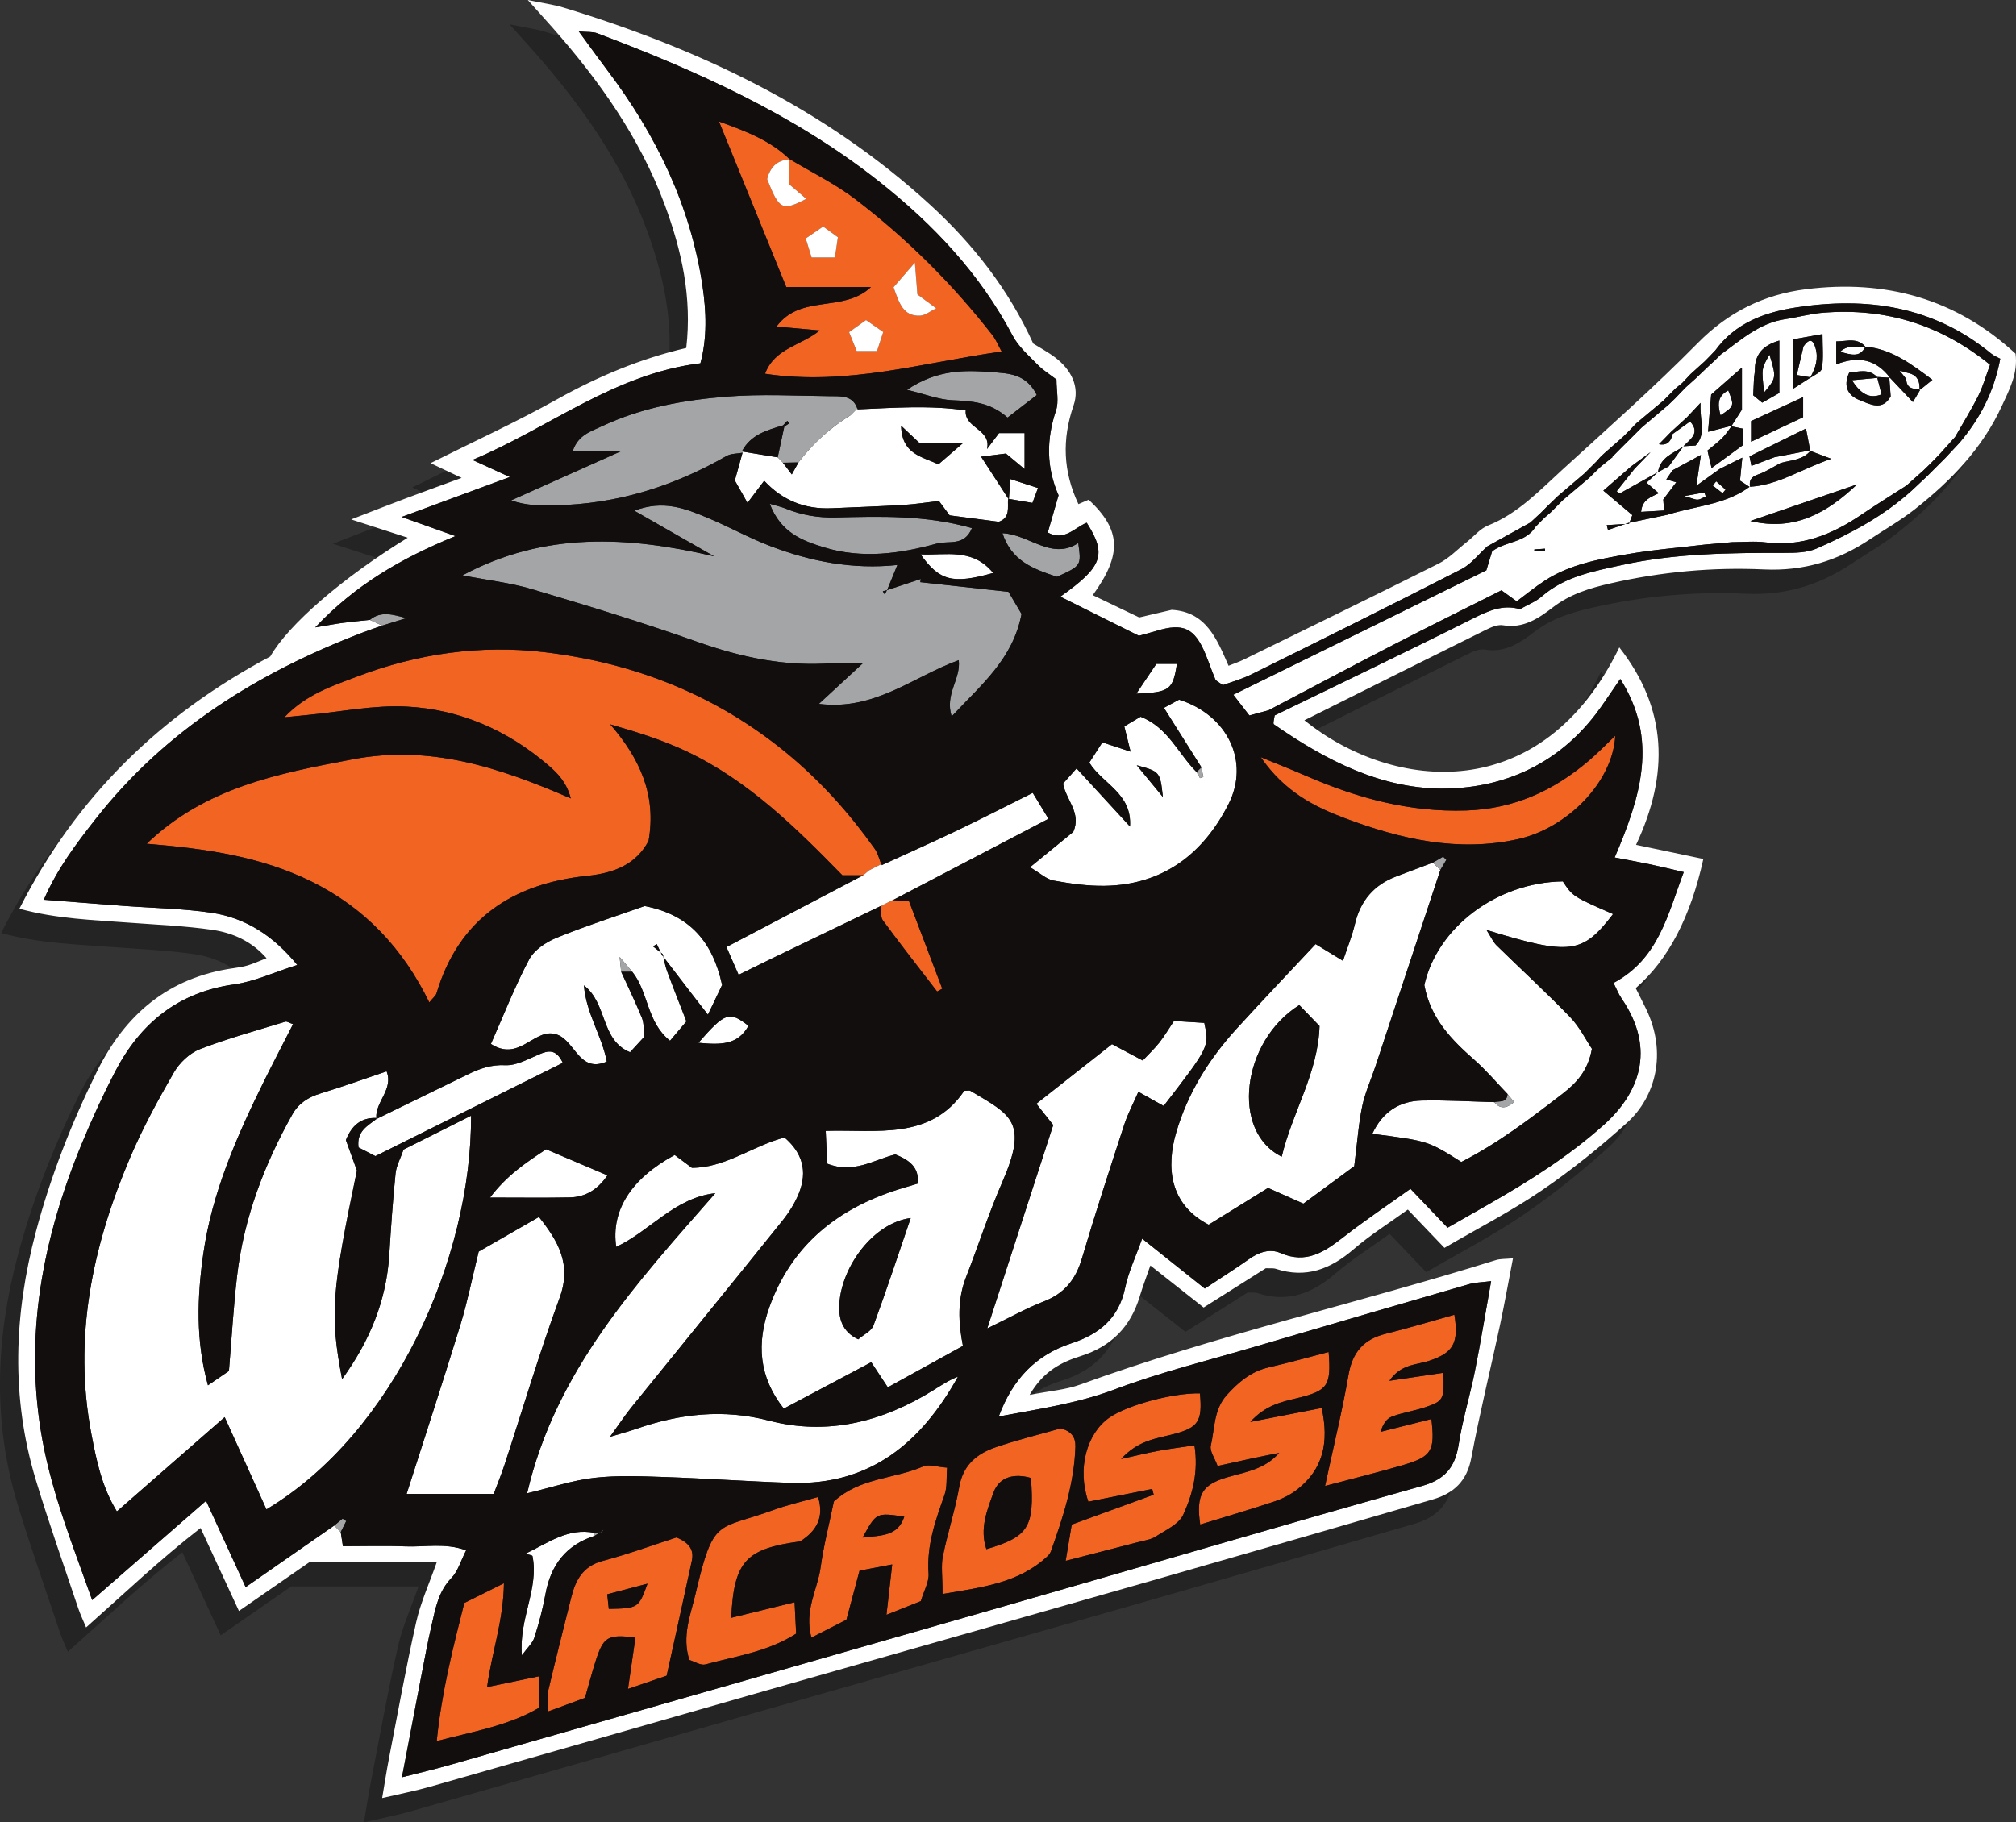 <?xml version="1.0" encoding="utf-8"?>
<!-- Generator: Adobe Illustrator 16.0.0, SVG Export Plug-In . SVG Version: 6.00 Build 0)  -->
<!DOCTYPE svg PUBLIC "-//W3C//DTD SVG 1.1//EN" "http://www.w3.org/Graphics/SVG/1.1/DTD/svg11.dtd">
<svg version="1.1" id="Layer_2_copy" xmlns="http://www.w3.org/2000/svg" xmlns:xlink="http://www.w3.org/1999/xlink" x="0px"
	 y="0px" width="331.78px" height="299.988px" viewBox="0 0 331.78 299.988" enable-background="new 0 0 331.78 299.988"
	 xml:space="preserve">
<rect x="0" y="0" width="331.78" height="299.988" fill="#333333" stroke="none"/>
<path opacity="0.3" d="M328.701,62.216c-9.823-9.087-21.441-12.243-34.491-10.604c-6.935,0.871-12.783,3.757-17.826,8.875
	c-7.118,7.224-14.736,13.96-22.231,20.805c-3.778,3.45-7.314,7.235-12.258,9.213c-1.32,0.528-2.338,1.805-3.504,2.725
	c-1.527,1.203-2.919,2.688-4.623,3.544c-10.671,5.356-21.412,10.575-32.135,15.828c-0.715,0.35-1.478,0.603-2.448,0.993
	c-1.93-4.42-3.694-8.894-9.359-9.205c-1.769,0.415-3.536,0.828-5.342,1.252c-2.572-1.235-5.085-2.44-7.644-3.669
	c4.872-6.75,4.654-10.729-0.67-15.711c-0.604,0.258-1.206,0.516-1.69,0.722c-2.52-5.319-2.741-10.636-0.8-16.243
	c1.064-3.075-0.399-5.892-3.007-7.879c-1.171-0.893-2.492-1.59-3.63-2.305c-4.069-8.951-9.884-16.354-16.946-22.83
	C132.717,21.792,112.014,12.031,89.72,5.24C88.095,4.745,86.388,4.526,83.861,4c1.768,1.972,2.882,3.2,3.979,4.443
	c7.741,8.772,14.46,18.205,18.56,29.277c2.785,7.525,4.506,15.226,3.537,23.559c-7.619,1.786-14.575,4.718-21.271,8.459
	c-6.689,3.737-13.68,6.935-20.81,10.504c1.821,0.863,3.333,1.579,5.116,2.424c-3.334,1.222-6.29,2.286-9.231,3.392
	c-2.782,1.045-5.546,2.135-8.945,3.447c3.607,1.167,6.338,2.051,9.306,3.011c-10.776,6.622-19.639,14.312-22.624,19.554
	c-17.938,9.517-31.899,23.006-41.289,41.522c6.214,1.698,12.319,1.856,18.385,2.316c4.467,0.338,8.962,0.515,13.387,1.163
	c3.349,0.491,6.458,1.873,8.903,4.663c-1.224,0.479-2.13,0.896-3.076,1.184c-0.791,0.239-1.624,0.357-2.447,0.476
	c-10.612,1.524-17.744,7.577-22.394,17.002c-4.184,8.48-7.616,17.23-10.041,26.374c-3.605,13.595-4.125,27.217-0.03,40.787
	c2.149,7.12,4.639,14.137,6.998,21.193c0.337,1.008,0.806,1.973,1.294,3.152c6.356-5.642,12.172-11.199,18.84-16.368
	c2.278,4.93,4.26,9.217,6.315,13.661c4.303-2.981,8.254-5.72,11.602-8.039c7.502,0,14.297,0,20.958,0
	c-1.207,3.451-2.647,6.596-3.393,9.898c-1.677,7.431-3.02,14.937-4.475,22.417c-0.396,2.037-0.706,4.09-1.121,6.517
	c3.061-0.717,5.486-1.182,7.852-1.855c18.457-5.26,36.898-10.575,55.351-15.846c21.473-6.132,42.96-12.215,64.428-18.361
	c15.108-4.326,30.199-8.712,45.289-13.099c3.445-1.001,5.613-3.021,6.325-6.839c1.368-7.322,3.159-14.565,4.72-21.854
	c0.751-3.51,1.375-7.047,2.139-10.993c-1.269,0.122-2.086,0.062-2.813,0.289c-22.726,7.106-46.006,12.359-68.426,20.497
	c-2.38,0.864-5.009,1.044-8.307,1.696c2.3-3.982,5.301-5.413,8.444-6.407c5.024-1.589,8.177-4.824,9.677-9.813
	c0.502-1.671,1.132-3.303,1.748-5.084c3.079,2.431,5.92,4.673,8.765,6.919c3.623-2.289,6.981-4.412,10.232-6.466
	c0.684,0.035,1.211-0.047,1.662,0.101c4.961,1.62,8.999,0.041,12.801-3.236c2.737-2.36,5.839-4.297,8.912-6.52
	c2.042,2.135,3.967,4.146,6.027,6.301c5.501-3.211,10.98-6.024,16.029-9.468c4.921-3.356,9.598-7.142,14.023-11.136
	c4.668-4.214,6.659-11.467,3.108-18.77c-0.56-1.15-1.138-2.292-1.682-3.383c5.35-4.644,9.017-11.69,11.127-21.259
	c-3.517-0.74-7.027-1.479-11.075-2.33c5.479-11.646,5.166-22.377-2.754-32.499c-12.721,26.235-37.193,23.771-51.827,11.999
	c10.023-5.007,19.941-9.976,29.882-14.899c0.86-0.426,1.933-0.895,2.804-0.745c3.336,0.574,5.873-1.146,8.19-2.933
	c2.884-2.224,6.123-3.188,9.541-3.97c8.317-1.898,16.778-2.676,25.245-2.285c6.49,0.3,12.102-1.424,17.36-4.929
	c2.485-1.657,5.104-3.143,7.445-4.984c5.938-4.67,11.127-10.039,14.326-17.019C327.693,68.134,329.136,65.461,328.701,62.216z
	 M138.085,71.236c-0.673-1.967-2.323-2.016-3.907-2.019C135.762,69.22,137.413,69.27,138.085,71.236z M142.013,153.116
	c-0.004,0.001-0.008,0.003-0.012,0.005c-0.007,0.004-0.014,0.007-0.021,0.011c-5.912,2.848-11.824,5.694-17.733,8.547
	c5.916-2.856,11.836-5.706,17.754-8.558c0.679-0.342,1.356-0.684,2.035-1.025C143.362,152.436,142.688,152.775,142.013,153.116z
	 M277.534,63.495c0.26-0.263,0.52-0.525,0.779-0.788C278.053,62.97,277.793,63.232,277.534,63.495
	c-0.771,0.697-1.542,1.395-2.313,2.092C275.992,64.89,276.763,64.192,277.534,63.495z M268.639,78.426
	c-1.061,0.78-2.121,1.559-3.181,2.339c-1.062,0.925-2.123,1.851-3.33,2.902c1.207-1.051,2.269-1.977,3.33-2.903
	c1.061-0.78,2.121-1.56,3.183-2.341C268.64,78.425,268.64,78.425,268.639,78.426z M270.024,77.123c-0.001,0-0.001,0-0.002,0
	c0.646-0.662,1.292-1.324,1.938-1.986C271.314,75.799,270.669,76.46,270.024,77.123c1.003,0.199,1.61-0.156,1.965-0.863
	C271.635,76.969,271.028,77.322,270.024,77.123z M284.925,84.143c-3.498,2.589-7.72,3.053-11.746,4.091
	C277.207,87.195,281.428,86.731,284.925,84.143c-0.44-0.286-0.872-0.567-1.217-0.792C284.053,83.575,284.486,83.856,284.925,84.143
	C284.925,84.142,284.925,84.142,284.925,84.143z M285.053,83.12c-0.066,0.184-0.094,0.392-0.085,0.626
	C284.959,83.511,284.987,83.303,285.053,83.12z M285.006,84.12c2.984-0.165,5.604-1.313,8.407-2.563
	C290.61,82.808,287.992,83.956,285.006,84.12z M294.215,74.544c0.163,0.848,0.293,1.518,0.404,2.098
	C294.507,76.062,294.378,75.393,294.215,74.544z M300.356,60.127c1.314-0.129,2.565-0.276,3.646,0.951
	C302.921,59.852,301.669,60,300.356,60.127z M305.919,66.063c-0.816-0.836-1.707-0.993-2.605-0.95
	C304.212,65.069,305.103,65.226,305.919,66.063L305.919,66.063C305.919,66.063,305.919,66.063,305.919,66.063
	c0.013,0.048,0.024,0.096,0.037,0.143C305.945,66.158,305.932,66.11,305.919,66.063z M308.04,66.187
	C308.04,66.187,308.04,66.187,308.04,66.187c0.905,0.958,1.813,1.919,2.782,2.945C309.852,68.105,308.945,67.145,308.04,66.187z"/>
<path fill="#F26422" d="M51.31,145.137c-8.436-4.176-17.533-5.445-27.169-6.245c9.687-9.291,21.682-11.566,33.882-13.892
	c12.712-2.422,24.049,1.28,35.921,6.435c-0.705-2.648-2.127-4.098-3.675-5.432c-6.719-5.789-14.578-9.237-23.351-9.687
	c-5.381-0.276-10.834,0.868-16.255,1.378c-1.112,0.104-2.223,0.221-3.86,0.384c3.576-3.787,7.921-5.166,11.995-6.716
	c9.868-3.754,20.25-5.249,30.702-4.016c14.826,1.749,28.323,7.02,40.033,16.679c5.582,4.604,10.271,9.866,14.425,15.694
	c0.137,0.191,0.252,0.398,0.354,0.614c0.018,0.037,0.031,0.077,0.048,0.115c0.261,0.577,0.442,1.21,0.672,1.809l0,0
	c-0.673,0.341-1.344,0.682-2.016,1.023c0.036-0.03,0.071-0.06,0.107-0.09l-0.119,0.096c0.004-0.002,0.008-0.004,0.012-0.006
	c-0.358,0.3-0.718,0.601-1.076,0.899l0.113-0.095c-0.993,0-1.986,0-3.415,0c-7.557-7.73-15.459-15.59-25.669-20.406
	c-3.952-1.865-8.166-3.177-12.538-4.435c4.811,5.56,7.652,11.58,6.303,19.187c-2.064,3.87-5.643,5.287-10.076,5.747
	c-12.217,1.267-21.122,6.993-24.815,19.323c-0.127,0.423-0.577,0.749-1.192,1.514C66.321,156.104,60.008,149.442,51.31,145.137z
	 M145.115,142.216c-0.027,0.014-0.056,0.028-0.083,0.042l0,0C145.059,142.244,145.087,142.23,145.115,142.216z M129.972,26.221
	l-0.052-0.051c3.637,2.189,7.511,4.067,10.863,6.629c8.462,6.464,15.986,13.943,22.541,22.36c0.598,0.768,0.969,1.711,1.52,2.708
	c-12.922,1.804-25.462,5.7-38.939,3.659c1.603-4.259,5.964-4.623,8.995-7.128c-2.409-0.216-4.484-0.403-7.107-0.638
	c3.979-5.417,10.964-2.203,15.549-6.506c-4.941,0-9.229,0-13.943,0c-3.589-8.832-7.143-17.58-11.07-27.246
	c4.8,1.7,8.547,3.24,11.593,6.168c0,0.018,0,0.035,0,0.052c-2.093,0.136-3.192,1.371-3.672,3.25
	c1.999,5.073,2.479,5.311,6.447,3.254c-0.96-0.819-1.922-1.638-2.775-2.365c0-1.543,0-2.843,0-4.139
	C129.939,26.227,129.954,26.222,129.972,26.221z M147.052,47.289c0.934,2.589,1.586,4.808,4.378,4.675
	c0.846-0.041,1.659-0.739,2.643-1.21c-1.173-0.869-2.095-1.553-3.09-2.289c-0.104-1.329-0.208-2.629-0.415-5.239
	C148.902,45.15,147.901,46.309,147.052,47.289z M145.362,54.652c-1.047-0.726-2.042-1.417-2.831-1.964
	c-1.077,0.765-1.992,1.415-2.795,1.984c0.408,1.012,0.857,2.126,1.258,3.122c1.162,0,2.274,0,3.339,0
	C144.675,56.748,144.973,55.84,145.362,54.652z M135.474,37.286c-0.938,0.642-1.87,1.279-2.876,1.967
	c0.411,1.328,0.688,2.225,0.97,3.132c1.236,0,2.547,0,3.838,0c0.178-1.199,0.339-2.289,0.493-3.332
	C137.01,38.406,136.242,37.846,135.474,37.286z M189.622,245.11c0.082,0.312,0.163,0.625,0.245,0.938
	c-4.534,1.655-9.069,3.31-13.488,4.923c-0.372,2.213-0.66,3.93-1.003,5.972c4.22-1.088,8.128-2.088,12.03-3.109
	c0.951-0.249,2.006-0.382,2.799-0.896c1.634-1.061,3.813-2.029,4.527-3.599c1.521-3.342,2.531-7.006,1.843-11.418
	c-2.174,0.327-4.077,0.564-5.961,0.91c-1.771,0.326-3.522,0.767-6.104,1.34c2.818-3.104,5.846-3.36,8.673-4.104
	c4.061-1.07,4.719-2.132,4.294-6.696c-4.397-0.104-11.958,1.923-14.919,4.001c-3.727,2.613-5.329,8.425-3.443,13.831
	C182.541,246.52,186.082,245.814,189.622,245.11z M113.861,256.912c-1.341,6.247-2.73,12.483-4.146,18.934
	c-2.08,0.711-4.048,1.384-6.364,2.175c0.444-3.073,0.835-5.77,1.225-8.462c-4.651-0.539-5.274-0.174-6.637,4.153
	c-0.54,1.716-0.999,3.458-1.667,5.787c-1.603,0.591-3.516,1.297-6.062,2.235c0-1.661-0.177-2.621,0.029-3.491
	c1.209-5.112,2.5-10.204,3.777-15.3c0.715-2.854,1.921-5.127,5.168-5.991c4.26-1.133,8.416-2.659,12.152-3.866
	C113.545,253.999,114.223,255.227,113.861,256.912z M106.562,260.697c-2.477,0.652-4.545,1.198-6.631,1.748
	c0.129,1.197,0.195,1.81,0.26,2.404C105.041,264.752,105.093,264.722,106.562,260.697z M197.518,250.965
	c4.079-1.256,8.152-2.441,12.175-3.784c1.345-0.448,2.695-1.121,3.807-1.992c4.219-3.31,5.278-7.687,4.013-13.41
	c-3.787,0.739-7.407,1.446-11.744,2.292c2.483-2.738,5.1-3.285,7.634-3.895c5.107-1.228,5.705-2.004,5.257-7.616
	c-3.304,0.854-6.566,1.772-9.866,2.53c-2.898,0.665-4.966,2.421-6.894,4.549c-2.175,2.401-1.973,5.512-2.635,8.338
	c-0.209,0.891,0.644,2.029,1.115,3.35c2.068-0.457,3.797-0.85,5.53-1.219c1.532-0.326,3.071-0.626,4.606-0.938
	c-2.364,2.697-5.496,3.126-8.446,3.983C197.829,244.384,196.808,246.025,197.518,250.965z M152.819,259.027
	c0.101,1.372-0.758,2.813-1.272,4.545c-1.556,0.62-3.19,1.271-5.659,2.254c0.367-3.22,0.65-5.703,0.945-8.293
	c-1.717,0.328-3.263,0.624-5.375,1.028c-0.703,2.631-1.332,4.986-2.156,8.072c-1.487,0.76-3.465,1.77-5.764,2.944
	c-1.23-4.451,0.995-7.863,1.5-11.481c0.519-3.718,1.464-7.376,2.193-10.923c4.285-3.97,9.979-3.694,14.735-5.791
	c0.89-0.393,2.167,0.091,3.905,0.217c-0.141,1.723,0.028,3.201-0.418,4.46C153.96,250.269,152.481,254.411,152.819,259.027z
	 M148.821,249.668c-4.601-0.681-4.601-0.681-6.85,3.438C145.159,252.742,147.774,252.866,148.821,249.668z M230.97,241.156
	c4.689-1.387,5.211-2.354,4.602-7.564c-2.788,0.703-5.57,1.405-8.353,2.108c0.342-1.211,0.967-2.162,1.829-2.493
	c1.821-0.696,3.804-0.961,5.652-1.598c2.889-0.995,3.003-1.314,2.836-5.624c-2.809,0.415-5.568,0.824-8.877,1.313
	c1.913-2.776,4.416-2.583,6.532-3.284c4.021-1.333,4.906-2.94,4.167-7.59c-3.775,1.057-7.51,2.193-11.294,3.132
	c-3.628,0.898-5.489,3.031-6.134,6.766c-1,5.796-2.407,11.521-3.86,18.291C222.838,243.344,226.933,242.349,230.97,241.156z
	 M163.959,238.205c3.563-1.208,7.229-2.108,10.614-3.075c1.795,0.485,2.456,1.504,2.41,3.013
	c-0.184,6.002-2.032,11.617-4.019,17.198c-0.107,0.302-0.317,0.598-0.553,0.819c-4.711,4.426-10.613,5.101-17.292,6.241
	c0-2.954-0.264-4.643,0.053-6.213c0.778-3.854,2.023-7.62,2.707-11.487C158.521,241.069,160.869,239.254,163.959,238.205z
	 M163.528,245.65c-1.081,2.904-2.334,6.035-1.194,9.369c6.96-2.068,7.925-3.631,7.334-11.723
	C167.027,242.53,164.502,243.032,163.528,245.65z M221.392,134.714c9.148,3.419,18.561,5.62,28.455,3.414
	c8.047-1.794,15.583-9.357,15.984-17.015c-1.728,1.64-2.993,2.957-4.378,4.132c-5.818,4.941-12.308,7.919-20.179,8.175
	c-9.32,0.303-17.901-2.047-26.288-5.687c-2.18-0.946-4.395-1.813-7.502-3.09C211.397,130.331,216.326,132.82,221.392,134.714z
	 M131.689,253.736c2.695-1.702,3.981-3.945,2.947-7.305c-2.511,0.721-5.033,1.288-7.442,2.167
	c-9.212,3.358-9.745,1.044-12.733,13.799c-0.801,3.415-2.284,6.925-1.009,10.864c0.857,0.257,1.874,0.94,2.644,0.729
	c4.992-1.369,10.245-2.061,14.931-5.066c-0.086-1.714-0.164-3.264-0.26-5.169c-3.687,0.905-6.845,1.681-10.424,2.56
	C120.774,256.896,122.849,254.947,131.689,253.736z M82.936,260.628c-2.774,1.382-4.767,2.376-6.525,3.252
	c-1.916,7.582-3.719,14.648-4.54,22.732c6.201-1.628,11.891-2.554,16.891-5.517c0-1.835,0-3.262,0-5.161
	c-3.026,0.626-5.761,1.192-8.598,1.78C80.917,272.052,82.849,266.854,82.936,260.628z M145.013,149.116
	c-0.031,0.016-0.063,0.031-0.094,0.047l0.102-0.051c0.072,0.803-0.146,1.818,0.263,2.374c2.909,3.964,5.946,7.833,8.943,11.732
	c0.282-0.155,0.563-0.31,0.845-0.465c-1.828-4.814-3.656-9.629-5.472-14.413c-1.036-0.062-1.851-0.11-2.665-0.159l0.102-0.086
	C146.362,148.436,145.688,148.775,145.013,149.116z"/>
<path fill="#FFFFFF" d="M331.701,58.216c-9.823-9.087-21.441-12.243-34.491-10.604c-6.935,0.871-12.783,3.757-17.826,8.875
	c-7.118,7.224-14.736,13.96-22.231,20.805c-3.778,3.45-7.314,7.235-12.258,9.213c-1.32,0.528-2.338,1.805-3.504,2.725
	c-1.527,1.203-2.919,2.688-4.623,3.544c-10.671,5.356-21.412,10.575-32.135,15.828c-0.715,0.35-1.478,0.603-2.448,0.993
	c-1.93-4.42-3.694-8.894-9.359-9.205c-1.769,0.415-3.536,0.828-5.342,1.252c-2.572-1.235-5.085-2.44-7.644-3.669
	c4.872-6.75,4.654-10.729-0.67-15.711c-0.604,0.258-1.206,0.516-1.69,0.722c-2.52-5.319-2.741-10.636-0.8-16.243
	c1.064-3.075-0.399-5.892-3.007-7.879c-1.171-0.893-2.492-1.59-3.63-2.305c-4.069-8.951-9.884-16.354-16.946-22.83
	C135.717,17.792,115.014,8.031,92.72,1.24C91.095,0.745,89.388,0.526,86.861,0c1.768,1.972,2.882,3.2,3.979,4.443
	c7.741,8.772,14.46,18.205,18.56,29.277c2.785,7.525,4.506,15.226,3.537,23.559c-7.619,1.786-14.575,4.718-21.271,8.459
	c-6.689,3.737-13.68,6.935-20.81,10.504c1.821,0.863,3.333,1.579,5.116,2.424c-3.334,1.222-6.29,2.286-9.231,3.392
	c-2.782,1.045-5.546,2.135-8.945,3.447c3.607,1.167,6.338,2.051,9.306,3.011c-10.776,6.622-19.639,14.312-22.624,19.554
	c-17.938,9.517-31.899,23.006-41.289,41.522c6.214,1.698,12.319,1.856,18.385,2.316c4.467,0.338,8.962,0.515,13.387,1.163
	c3.349,0.491,6.458,1.873,8.903,4.663c-1.224,0.479-2.13,0.896-3.076,1.184c-0.791,0.239-1.624,0.357-2.447,0.476
	c-10.612,1.524-17.744,7.577-22.394,17.002c-4.184,8.48-7.616,17.23-10.041,26.374c-3.605,13.595-4.125,27.217-0.03,40.787
	c2.149,7.12,4.639,14.137,6.998,21.193c0.337,1.008,0.806,1.973,1.294,3.152c6.356-5.642,12.172-11.199,18.84-16.368
	c2.278,4.93,4.26,9.217,6.315,13.661c4.303-2.981,8.254-5.72,11.602-8.039c7.502,0,14.297,0,20.958,0
	c-1.207,3.451-2.647,6.596-3.393,9.898c-1.677,7.431-3.02,14.937-4.475,22.417c-0.396,2.037-0.706,4.09-1.121,6.517
	c3.061-0.717,5.486-1.182,7.852-1.855c18.457-5.26,36.898-10.575,55.351-15.846c21.473-6.132,42.96-12.215,64.428-18.361
	c15.108-4.326,30.199-8.712,45.289-13.099c3.445-1.001,5.613-3.021,6.325-6.839c1.368-7.322,3.159-14.565,4.72-21.854
	c0.751-3.51,1.375-7.047,2.139-10.993c-1.269,0.122-2.086,0.062-2.813,0.289c-22.726,7.106-46.006,12.359-68.426,20.497
	c-2.38,0.864-5.009,1.044-8.307,1.696c2.3-3.982,5.301-5.413,8.444-6.407c5.024-1.589,8.177-4.824,9.677-9.813
	c0.502-1.671,1.132-3.303,1.748-5.084c3.079,2.431,5.92,4.673,8.765,6.919c3.623-2.289,6.981-4.412,10.232-6.466
	c0.684,0.035,1.211-0.047,1.662,0.101c4.961,1.62,8.999,0.041,12.801-3.236c2.737-2.36,5.839-4.297,8.912-6.52
	c2.042,2.135,3.967,4.146,6.027,6.301c5.501-3.211,10.98-6.024,16.029-9.468c4.921-3.356,9.598-7.142,14.023-11.136
	c4.668-4.214,6.659-11.467,3.108-18.77c-0.56-1.15-1.138-2.292-1.682-3.383c5.35-4.644,9.017-11.69,11.127-21.259
	c-3.517-0.74-7.027-1.479-11.075-2.33c5.479-11.646,5.166-22.377-2.754-32.499c-12.721,26.235-37.193,23.771-51.827,11.999
	c10.023-5.007,19.941-9.976,29.882-14.899c0.86-0.426,1.933-0.895,2.804-0.745c3.336,0.574,5.873-1.146,8.19-2.933
	c2.884-2.224,6.123-3.188,9.541-3.97c8.317-1.898,16.778-2.676,25.245-2.285c6.49,0.3,12.102-1.424,17.36-4.929
	c2.485-1.657,5.104-3.143,7.445-4.984c5.938-4.67,11.127-10.039,14.326-17.019C330.693,64.134,332.136,61.461,331.701,58.216z
	 M322.539,72.83c-0.787,0.843-1.574,1.686-2.361,2.528c-0.333,0.333-0.666,0.667-1,1c-0.333,0.333-0.666,0.667-1,1
	c-0.333,0.333-0.667,0.666-1,1c-0.848,0.795-1.695,1.59-2.542,2.386c-4.604,4.179-10.021,7.068-15.644,9.542
	c-1.579,0.695-3.538,0.725-5.322,0.724c-8.981-0.004-17.936,0.062-26.784,2.01c-4.692,1.033-9.371,1.869-13.166,5.178
	c-0.974,0.85-2.266,1.334-3.578,2.08c-2.805-0.833-5.239,0.28-7.83,1.583c-10.787,5.424-21.685,10.628-32.542,15.912
	c-0.05,0.504-0.319,1.326-0.117,1.466c8.582,5.95,17.874,10.79,28.445,10.573c9.733-0.2,18.367-4.197,24.54-12.281
	c1.306-1.71,2.466-3.533,4.013-5.765c6.352,9.988,3.34,19.416-0.919,29.391c2.153,0.413,4.019,0.743,5.871,1.135
	c1.772,0.374,3.533,0.813,5.496,1.27c-2.612,6.883-4.091,14.26-11.555,18.244c0.477,0.935,0.813,1.824,1.336,2.586
	c5.816,8.49,2.714,15.727-2.938,20.782c-5.742,5.136-12.177,9.193-18.814,12.992c-2.157,1.234-4.316,2.462-6.894,3.932
	c-1.877-1.966-3.882-4.065-6.111-6.401c-3.761,2.693-7.476,5.181-10.991,7.924c-3.137,2.447-6.146,4.5-10.406,2.642
	c-1.739-0.759-3.555-0.136-5.164,1.003c-2.304,1.629-4.693,3.136-7.285,4.853c-3.263-2.601-6.598-5.261-10.31-8.22
	c-1.031,2.912-2.249,5.449-2.808,8.125c-1.044,5.005-4.27,7.607-8.816,9.097c-5.854,1.917-9.678,5.877-11.978,12.061
	c6.688-1.271,12.941-2.146,19.041-4.446c7.554-2.85,15.453-4.788,23.216-7.074c11.736-3.457,23.481-6.885,35.232-10.29
	c0.917-0.266,1.91-0.265,3.546-0.474c-0.932,5.211-1.714,10.028-2.671,14.81c-0.811,4.057-2.042,8.038-2.679,12.118
	c-0.585,3.748-2.273,5.732-6.077,6.802c-22.594,6.357-45.11,12.993-67.669,19.479c-30.812,8.856-61.638,17.666-92.461,26.479
	c-2.353,0.673-4.741,1.224-7.694,1.98c1.116-5.839,2.114-11.117,3.135-16.391c0.565-2.922,1.102-5.851,1.771-8.747
	c0.629-2.723,1.11-5.468,3.238-7.662c1.077-1.111,1.534-2.823,2.419-4.551c-3.436-1.28-6.752-0.521-9.976-0.653
	c-3.323-0.137-6.656-0.03-10.297-0.03c-0.126-0.809-0.245-1.564-0.362-2.32c-0.357-0.359-0.715-0.72-1.072-1.08
	c-4.753,3.305-9.507,6.608-14.576,10.132c-2.174-4.739-4.268-9.305-6.517-14.208c-6.329,5.521-12.377,10.796-18.741,16.347
	c-3.131-8.86-6.522-17.279-8.174-26.251C3.856,220.092,7,203.85,13.533,188.089c1.643-3.962,3.434-7.878,5.412-11.683
	c4.145-7.975,10.381-13.07,19.595-14.362c3.375-0.474,6.603-1.999,10.384-3.197c-3.889-4.769-8.472-7.763-14.165-8.602
	c-4.746-0.699-9.584-0.761-14.381-1.119c-4.29-0.321-8.578-0.663-13.166-1.019c2.24-5.167,5.355-9.242,8.518-13.277
	c11.511-14.689,26.725-24.093,43.901-30.68c1.082-0.415,2.183-0.781,3.274-1.17c-0.677-0.313-1.354-0.627-2.03-0.939
	c-1.486,0.161-2.976,0.294-4.457,0.491c-1.281,0.171-2.552,0.416-4.535,0.746c6.615-6.998,14.074-11.335,23.073-15.029
	c-3.168-1.128-5.498-1.958-8.85-3.152c6.4-2.362,11.88-4.384,17.811-6.572c-2.145-0.982-3.991-1.827-6.151-2.816
	c12.647-5.293,23.319-14.17,37.503-15.905c1.123-4.185,0.975-8.477,0.345-12.711c-1.969-13.239-7.623-24.895-15.64-35.493
	c-1.471-1.946-2.889-3.931-4.722-6.431c1.466,0.133,2.31,0.034,3.015,0.3c16.46,6.224,32.429,13.361,46.383,24.392
	c8.963,7.085,16.624,15.203,22.003,25.392c0.963,1.826,2.661,3.294,4.142,4.809c0.902,0.923,2.039,1.618,3.07,2.417
	c0,1.85,0.42,3.631-0.077,5.104c-1.607,4.767-1.582,9.389,0.421,13.951c-0.615,2.122-1.2,4.141-1.776,6.125
	c2.734,1.496,4.419-0.804,6.409-1.614c3.328,5.229,2.661,7.212-4.342,12.176c4.466,2.224,8.683,4.322,12.928,6.436
	c0.967-0.268,1.924-0.51,2.867-0.799c4.45-1.363,6.321-0.486,8.111,3.859c0.561,1.361,1.031,2.759,1.604,4.114
	c0.111,0.263,0.505,0.406,1.232,0.954c1.367-0.505,3.101-0.974,4.679-1.755c11.551-5.72,23.099-11.448,34.57-17.325
	c1.64-0.84,2.865-2.49,4.283-3.766c2.359-1.307,4.719-2.613,7.079-3.919c0.556-0.514,1.111-1.028,1.667-1.542
	c0.334-0.337,0.668-0.673,1.001-1.01c0.339-0.329,0.677-0.657,1.015-0.985c0.279-0.27,0.559-0.541,0.838-0.811
	c1.461-1.247,2.923-2.493,4.384-3.739c0.334-0.333,0.668-0.667,1.001-1c0.334-0.333,0.669-0.666,1.003-0.999
	c0.186-0.192,0.354-0.426,0.539-0.618c0,0-0.001,0-0.001-0.001c0.636-0.695,3.6-3.134,4.235-3.829c0.26-0.26,0.519-0.52,0.778-0.78
	c0.326-0.341,0.653-0.682,0.979-1.022c1.49-1.248,2.98-2.494,4.471-3.742c0.331-0.335,0.662-0.671,0.993-1.007
	c0.334-0.333,0.667-0.667,1.001-1c0.366-0.299,0.731-0.599,1.098-0.898c0.454-0.483,0.909-0.967,1.364-1.451
	c0.771-0.697,1.543-1.395,2.313-2.092c0.26-0.263,0.52-0.525,0.779-0.788c0.326-0.341,0.653-0.682,0.979-1.022
	c3.258-4.472,8-6.247,13.18-7.055c11.741-1.833,22.717-0.253,32.215,7.565c0.511,0.42,1.164,0.667,1.505,0.857
	C328.109,64.722,325.751,68.984,322.539,72.83z M300.126,51.463c-2.123,0.164-4.209,0.756-6.324,1.072
	c-4.266,0.637-7.321,3.445-10.619,5.826c-0.334,0.333-0.668,0.667-1.002,1c-0.349,0.318-0.696,0.636-1.045,0.954
	c-0.682,0.653-1.364,1.306-2.047,1.959c-0.561,0.504-1.122,1.008-1.683,1.512c-0.26,0.268-0.519,0.536-0.778,0.804
	c-0.327,0.34-0.654,0.681-0.981,1.021c-0.354,0.341-0.706,0.683-1.06,1.024c-1.467,1.242-2.934,2.483-4.401,3.726
	c-0.334,0.333-0.668,0.667-1.002,1c-0.333,0.333-0.667,0.666-1.001,0.998c-0.545,0.51-2.023,2.039-2.872,2.879
	c0.026,0.004,0.044,0.009,0.071,0.014c-0.896,0.72-1.428,1.146-1.959,1.573c-0.339,0.326-0.678,0.652-1.016,0.978
	c-0.263,0.263-0.524,0.525-0.786,0.788c-1.48,1.253-2.962,2.506-4.443,3.76c-0.331,0.335-0.662,0.671-0.993,1.007
	c-0.333,0.333-0.667,0.666-1.001,0.999c-0.356,0.31-0.713,0.619-1.069,0.928c-0.467,0.475-0.935,0.95-1.402,1.425
	c-1.638,2.666-4.958,2.36-7.15,4.048c-0.281,0.925-0.563,1.85-0.951,3.127c-13.62,6.699-27.532,13.541-41.643,20.479
	c0.962,1.24,1.741,2.247,2.646,3.415c1.002-0.271,2.078-0.564,3.154-0.856c6.854-3.601,13.687-7.242,20.566-10.791
	c5.864-3.024,11.783-5.944,17.763-8.953c0.782,0.564,1.556,1.122,2.51,1.811c1.52-1.126,3.028-2.371,4.658-3.428
	c4.113-2.663,8.863-3.506,13.554-4.329c4.22-0.74,8.512-1.071,12.771-1.584c1.501-0.134,3.002-0.269,4.502-0.402
	c1.823,0,3.671-0.196,5.463,0.035c5.934,0.768,10.981-1.302,15.744-4.533c2.447-1.66,4.968-3.216,7.455-4.819
	c0.92-0.82,1.841-1.641,2.76-2.461c0.339-0.328,0.677-0.656,1.015-0.984c0.26-0.26,0.52-0.52,0.779-0.78
	c0.325-0.339,0.648-0.679,0.974-1.019c0.823-0.916,1.646-1.831,2.47-2.747c1.293-2.271,2.678-4.496,3.844-6.831
	c0.785-1.572,1.259-3.301,1.912-5.067C319.275,53.354,310.228,50.685,300.126,51.463z M252.518,90.773
	c-0.003-0.109-0.007-0.219-0.009-0.328c0.586-0.041,1.171-0.081,1.757-0.122c0.006,0.149,0.011,0.3,0.017,0.45
	C253.695,90.773,253.107,90.773,252.518,90.773z M301.378,75.526c-0.618,0.211-1.219,0.437-1.804,0.671
	c-0.002,0.001-0.005,0.002-0.008,0.003c-0.575,0.23-1.136,0.469-1.688,0.709c-0.034,0.015-0.069,0.03-0.104,0.045
	c-0.461,0.202-0.913,0.403-1.362,0.604c-2.804,1.25-5.422,2.398-8.407,2.563l0,0c0-0.004-0.001-0.007-0.001-0.011
	c-0.021-0.127-0.033-0.249-0.037-0.362c0-0.001,0-0.001,0-0.001c-0.009-0.234,0.019-0.442,0.085-0.626c0,0,0.001-0.001,0.001-0.001
	c0.033-0.091,0.075-0.178,0.129-0.258c0.002-0.003,0.005-0.006,0.007-0.009c0.052-0.077,0.111-0.151,0.183-0.219
	c0.01-0.01,0.024-0.019,0.035-0.028c0.066-0.06,0.136-0.118,0.218-0.171c0.033-0.022,0.075-0.041,0.111-0.062
	c0.067-0.039,0.132-0.079,0.209-0.114c0.119-0.055,0.249-0.106,0.392-0.155c1.303-0.44,2.48-1.245,3.713-1.89
	c1.75-0.489,3.715-0.468,4.98-2.104l-0.105,0.117C298.796,74.553,299.667,74.881,301.378,75.526z M292.032,75.265
	c-1.247,0.468-2.494,0.937-3.791,1.424c-0.13-0.627-0.226-1.095-0.323-1.563c2.949-1.453,5.897-2.906,9.298-4.581
	c0.163,0.848,0.293,1.518,0.404,2.098c0.106,0.552,0.198,1.024,0.288,1.49C295.949,74.509,293.991,74.887,292.032,75.265z
	 M295.054,55.871c1.529-0.273,2.907-0.52,4.882-0.872c0,2.157,0.186,3.94-0.096,5.646c-0.105,0.64-1.299,1.1-1.995,1.642
	l0.174-0.164c-0.025-0.004-0.053-0.009-0.078-0.013c-0.018,0.033-0.035,0.065-0.053,0.098c-0.605,0.389-1.222,0.786-1.971,1.267
	c-0.001,0-0.002,0.001-0.002,0.002c-0.269,0.172-0.553,0.355-0.861,0.553C295.054,61.1,295.054,58.682,295.054,55.871z
	 M296.748,65.375c0,1.113,0,2.076,0,3.307c-2.633,1.24-5.413,2.549-8.564,4.032c0-1.343,0-2.147,0-3.399
	C290.869,68.079,293.708,66.772,296.748,65.375z M288.663,62.23c0.048-0.38,0.097-0.759,0.146-1.139
	c-0.076-2.641,1.204-4.211,4.022-5.031c0,2.994,0,5.728,0,8.626c-0.873,0.497-1.845,1.049-2.817,1.601
	c-0.493-0.407-0.987-0.813-1.481-1.221C288.576,64.121,288.619,63.176,288.663,62.23z M284.917,70.175
	c0.019-0.029,0.036-0.057,0.055-0.086c-1.166,0.299-2.339,0.599-3.872,0.991c0.168-2.019,0.326-3.909,0.511-6.13
	c1.468-1.287,3.009-2.639,5.063-4.441c0,2.729,0,4.646,0,6.916c-0.434,0.68-1.065,1.668-1.702,2.665
	c0.019-0.005,0.037-0.009,0.056-0.014c-0.026,0.035-0.052,0.072-0.078,0.107c0.562,0.115,1.126,0.232,1.845,0.38
	c0,0.908,0,1.849,0,2.746c-1.75,1.279-3.432,2.509-5.114,3.739c-0.226-0.961-0.45-1.921-0.676-2.881
	c0.819-0.687,1.689-1.324,2.443-2.076c0.569-0.567,1.013-1.261,1.502-1.908C284.939,70.179,284.928,70.177,284.917,70.175z
	 M274.959,71.136c0.888-0.812,1.774-1.623,2.662-2.435c0.505-0.537,1.009-1.073,2.239-2.381c-0.162,3.034,0.986,5.105-0.813,7.013
	c-0.665,0.04-1.33,0.08-1.995,0.12c1.112-1.16,2.835-2.156,1.085-4.077c-0.958,0.689-1.916,1.378-2.873,2.067
	c-0.034,0.154-0.074,0.299-0.119,0.436c-0.046,0.136-0.098,0.262-0.156,0.379c0,0,0,0.001-0.001,0.002
	c-0.354,0.709-0.961,1.062-1.965,0.863c-0.03-0.006-0.057-0.006-0.088-0.013c0.03,0.007,0.056,0.007,0.086,0.012
	C273.668,72.461,274.314,71.799,274.959,71.136z M276.984,73.539c-0.783,1.075-1.566,2.15-2.35,3.225
	c-0.59,0.316-1.179,0.632-1.768,0.949C273.209,75.307,275.32,74.643,276.984,73.539z M276.179,84.233
	c-0.01,0.002-0.02,0.004-0.029,0.007c-0.184,0.048-0.367,0.099-0.55,0.149c-0.104,0.029-0.21,0.056-0.314,0.085
	c-0.286,0.082-0.57,0.167-0.854,0.258c-2.091,0.438-4.182,0.876-6.272,1.314c-0.021,0.058-0.045,0.118-0.066,0.176
	c-0.209,0.012-0.418,0.025-0.627,0.037c-0.943,0.325-1.887,0.651-2.83,0.977c-0.071-0.265-0.142-0.53-0.213-0.795
	c1.015-0.061,2.029-0.121,3.043-0.181c0.168-0.058,0.335-0.115,0.502-0.173c0.064-0.014,0.128-0.027,0.191-0.04
	c0.151-0.397,0.305-0.799,0.479-1.256c-1.402-1.183-2.844-2.4-4.77-4.025c0.439-0.383,0.858-0.748,1.26-1.098
	c1.207-1.051,2.269-1.977,3.33-2.903c1.061-0.78,2.121-1.56,3.183-2.341c-0.001,0.001-0.001,0.001-0.002,0.002
	c-0.881,0.915-1.764,1.83-2.646,2.745c-0.979,1.232-1.958,2.465-2.938,3.697c0.172,0.119,0.344,0.239,0.516,0.358
	c2.066-1.15,4.133-2.3,6.199-3.451c-0.596,0.557-1.191,1.114-1.798,1.68c0.727,0.627,1.364,1.18,2.003,1.732
	c-1.221,0.637-2.716,0.996-2.896,3.075c1.318-0.078,2.553-0.15,3.785-0.223c-0.047-0.604-0.093-1.208-0.14-1.813
	c0.698-0.926,1.396-1.853,2.14-2.839c-0.674-0.193-1.113-0.319-1.637-0.468c0.348-0.513,0.679-1.002,1.01-1.492
	c1.402-0.759,2.806-1.517,4.68-2.531c-0.252,1.72-0.439,3.001-0.741,5.065c1.618-1.167,2.731-1.97,3.845-2.773
	c1.237-0.617,2.475-1.233,3.712-1.85c-0.117,1.164-0.233,2.329-0.379,3.782c0.092,0.06,0.199,0.13,0.316,0.206
	c0.013,0.008,0.025,0.016,0.038,0.024c0.345,0.224,0.777,0.505,1.217,0.791c0.031,0.02,0.061,0.04,0.092,0.06
	c-0.03-0.02-0.061-0.04-0.092-0.059C284.427,82.732,280.206,83.195,276.179,84.233z M288.072,85.762
	c5.986-2.053,11.771-4.037,17.555-6.021C300.773,84.331,295.425,87.513,288.072,85.762z M307.001,57.079
	C307.001,57.079,307.001,57.079,307.001,57.079c0.002-0.003,0.005-0.006,0.007-0.01c4.251,0.372,7.473,2.794,11.016,5.459
	c-0.769,0.622-1.385,1.121-1.992,1.612c-0.388,0.65-0.776,1.302-1.218,2.042c-1.356-1.435-2.567-2.717-3.774-3.995
	c-0.038-0.002-0.077-0.005-0.115-0.007c0.074,1.002,0.149,2.006,0.229,3.072c-1.357,2.438-3.378,1.296-5.052,0.642
	c-1.799-0.702-2.885-2.105-1.773-4.552c1.521-0.131,3.17-0.734,4.591,0.721c0,0,0-0.001,0-0.001c0.668,0.04,1.337,0.08,2.005,0.119
	c-0.004-0.042-0.007-0.084-0.01-0.126l0.134,0.133c-2.28-3.024-5.195-3.656-8.852-2.202c0-1.194,0-2.301,0-3.785
	c0.209,0,0.418-0.01,0.625-0.025c0.017-0.001,0.033-0.002,0.051-0.003c0.162-0.012,0.323-0.028,0.483-0.044
	C304.67,55.998,305.921,55.852,307.001,57.079z M311.04,62.187L311.04,62.187L311.04,62.187
	C311.04,62.187,311.04,62.187,311.04,62.187S311.041,62.187,311.04,62.187z M307.001,57.079L307.001,57.079L307.001,57.079
	c0.002-0.004,0.005-0.006,0.007-0.011l0.076,0.102c-0.047,0.007-0.097,0.005-0.145,0.01
	C306.96,57.142,306.982,57.116,307.001,57.079L307.001,57.079z M77.528,183.662c0.105,23.499-12.742,52.299-33.679,64.806
	c-2.217-4.896-4.418-9.757-6.875-15.184c-6.077,5.314-11.763,10.288-17.743,15.519c-2.508-4.111-3.366-8.423-4.185-12.706
	c-3.036-15.868,0.151-30.93,6.345-45.493c2.057-4.836,4.589-9.493,7.219-14.05c0.92-1.594,2.578-3.181,4.262-3.835
	c4.591-1.785,9.374-3.08,14.091-4.534c0.248-0.076,0.598,0.181,1.27,0.407c-1.635,3.206-3.283,6.351-4.854,9.534
	c-4.463,9.044-8.511,18.282-9.933,28.343c-0.997,7.051-1.268,14.193,0.779,21.575c1.389-0.95,2.543-1.74,3.448-2.359
	c0.464-5.527,0.752-10.65,1.353-15.736c1.118-9.466,4.445-18.215,9.086-26.49c1.025-1.828,2.616-2.846,4.629-3.458
	c3.618-1.099,7.179-2.388,10.883-3.637c1.17,2.965-1.87,4.994-1.689,7.671c-2.535-0.079-4.063,1.252-5.008,3.645
	c0.628,1.737,1.243,3.437,1.812,5.011c-4.185,20.042-4.458,23.764-2.44,34.339c4.552-6.282,7.292-12.923,7.762-20.466
	c0.278-4.47,0.586-8.94,1.038-13.396c0.128-1.263,0.81-2.47,1.317-3.934C70.03,187.422,73.688,185.588,77.528,183.662z
	 M86.751,245.82c4.672-20.204,18.029-34.616,30.974-49.399c-6.704,0.739-10.724,6.218-16.313,8.836
	c-0.888-5.979,2.439-11.233,9.62-15.129c0.841,0.628,1.748,1.304,2.831,2.11c0.693,0.001,1.37-0.055,2.034-0.157
	c4.646-0.712,8.654-3.654,13.216-4.829c1.095,0.939,1.904,1.947,2.414,3.031c0.679,1.446,0.824,3.027,0.398,4.764
	c-0.106,0.435-0.248,0.878-0.427,1.332c-0.654,1.664-1.672,3.25-2.798,4.652c-8.225,10.236-16.525,20.412-24.78,30.625
	c-1.034,1.279-1.94,2.662-3.54,4.872c2.086-0.633,3.26-0.948,4.405-1.344c7.146-2.467,14.238-3.287,21.803-1.319
	c9.599,2.497,18.653,0.189,27-5.006c1.313-0.816,2.596-1.68,4.067-2.239c-6.012,10.812-14.397,17.924-27.509,17.484
	c-6.968-0.233-13.927-0.727-20.896-0.965c-3.824-0.131-7.695-0.293-11.479,0.141C94.233,243.685,90.782,244.857,86.751,245.82z
	 M164.953,194.586c4.322-9.923,1.449-11.04-5.219-15.001c-0.219-0.13-0.581-0.017-1.047-0.017
	c-5.564,8.189-14.379,6.342-22.796,6.59c0.097,2.103,0.176,3.836,0.248,5.394c4.338,1.741,7.729-0.667,11.218-1.516
	c2.269,0.933,3.939,2.073,3.682,4.8c-1.438,0.44-2.862,0.833-4.256,1.311c-9.586,3.286-16.648,9.263-20.154,19.001
	c-2.141,5.946-1.77,11.508,2.365,16.731c4.896-2.598,9.529-5.058,14.391-7.638c0.996,1.511,1.791,2.716,2.727,4.133
	c4.229-2.333,8.224-4.536,12.361-6.818c-0.77-3.906-0.918-7.634,0.507-11.296C161.007,205.049,162.722,199.706,164.953,194.586z
	 M143.754,218.197c-0.339,0.918-1.611,1.491-2.513,2.276c-2.681-1.267-3.253-3.5-3.107-5.834
	c0.384-6.191,5.604-13.328,11.748-14.132C147.811,206.566,145.887,212.42,143.754,218.197z M237.042,143.218
	c-0.406-0.407-0.813-0.813-1.221-1.221c-2.001,0.756-4,1.515-6.003,2.267c-3.688,1.383-5.918,3.978-6.829,7.834
	c-0.48,2.033-1.286,3.988-1.973,6.063c-1.73-1.057-3.104-1.895-4.503-2.748c-4.418,4.725-8.771,9.289-13.021,13.947
	c-4.513,4.947-8.01,10.571-9.907,17.002c-1.69,5.727-1.158,11.882,5.326,15.241c3.144-1.946,6.469-4.003,9.777-6.051
	c1.916,0.852,3.71,1.648,5.813,2.584c3.092-2.276,6.244-4.597,8.372-6.163c0.532-4.179,0.723-7.073,1.315-9.883
	c0.472-2.238,1.449-4.367,2.173-6.555C229.929,164.765,233.484,153.991,237.042,143.218z M210.941,190.401
	c-8.451-4.141-6.589-19.025,2.889-24.947c1.041,1.077,2.069,2.141,3.329,3.443C216.932,176.655,212.663,183.086,210.941,190.401z
	 M265.468,150.47c-5.037,6.575-7.028,6.856-20.832,2.612c0.746,1.165,1.079,1.968,1.649,2.528
	c4.026,3.953,8.196,7.766,12.115,11.821c1.555,1.609,2.584,3.726,3.588,5.216c-0.649,3.623-2.529,5.619-4.811,7.384
	c-5.346,4.137-10.727,8.212-16.688,11.247c-5.442-3.449-5.442-3.449-14.642-4.639c1.654-3.553,4.396-5.383,8.117-5.471
	c3.976-0.095,7.96,0.157,11.939,0.258c0.96,1.146,1.964,1.107,3.291-0.009c-0.401-0.487-0.748-0.907-1.095-1.327
	c-1.808-1.878-3.498-3.889-5.446-5.607c-3.769-3.325-7.227-6.805-8.246-12.316c2.106-9.464,11.882-16.914,22.793-17.076
	C258.84,147.57,258.84,147.57,265.468,150.47z M81.248,245.926c-5.133,0-9.576,0-14.329,0c3.021-9.462,6.029-18.636,8.859-27.863
	c1.147-3.738,1.908-7.594,3.002-12.033c2.771-1.592,6.188-3.555,9.921-5.7c3.122,3.961,5.439,7.756,3.392,13.327
	c-3.337,9.079-6.079,18.376-9.096,27.573C82.495,242.763,81.874,244.257,81.248,245.926z M191.506,182.057
	c-1.166-0.653-2.386-1.336-4.159-2.329c-0.836,1.915-1.731,3.587-2.312,5.361c-2.396,7.339-4.801,14.679-6.985,22.081
	c-1.015,3.438-2.858,5.747-6.244,7.058c-2.851,1.104-5.541,2.622-9.329,4.453c3.828-11.806,7.344-22.652,10.856-33.486
	c-0.913-1.152-1.697-2.142-2.774-3.5c4.337-3.418,8.447-6.658,12.447-9.812c1.967,1.047,3.39,1.804,5.057,2.69
	c0.997-1.063,1.939-1.946,2.733-2.948c0.813-1.027,1.48-2.169,2.409-3.555c1.711,0.106,3.432,0.214,4.993,0.311
	C199.03,172.305,199.03,172.305,191.506,182.057z M169.512,142.762c1.689,0.991,2.711,1.981,3.875,2.194
	c2.755,0.502,5.581,0.905,8.372,0.867c9.594-0.129,16.229-5.227,20.404-13.417c3.6-7.058-0.172-14.727-8.117-17.229
	c-0.805,0.434-1.756,0.946-2.494,1.343c2.156,3.423,4.163,6.61,6.172,9.798c0.104,0.532,0.207,1.064,0.311,1.596
	c-0.184,0.059-0.366,0.117-0.549,0.175c-0.188-0.334-0.376-0.668-0.563-1.001c-3.012-2.98-4.672-7.336-9.218-9.104
	c-0.914,0.545-1.847,1.102-2.674,1.595c0.355,1.431,0.64,2.573,1.031,4.151c-1.813-0.597-3.036-0.999-4.642-1.527
	c-0.704,1.093-1.46,2.266-2.15,3.338c2.189,3.519,7.056,5.05,6.698,10.519c-3.095-3.366-5.845-6.358-8.793-9.566
	c-1.027,1.153-1.65,1.854-2.224,2.497c0.505,2.759,3.058,4.812,1.683,7.947C174.558,138.635,172.301,140.48,169.512,142.762z
	 M191.381,131.199c-1.252-1.519-2.505-3.038-4.307-5.223C190.914,127.022,190.914,127.022,191.381,131.199z M118.839,162.144
	c-0.611,1.279-1.309,2.738-2.335,4.887c-1.1-1.418-1.839-2.364-2.569-3.315c-1.588-2.065-3.171-4.132-4.757-6.198
	c-0.033-0.15-0.065-0.301-0.103-0.449c-0.109-0.087-0.218-0.174-0.327-0.261c-0.221-0.466-0.442-0.931-0.663-1.396
	c-0.203,0.127-0.406,0.253-0.608,0.38c0.424,0.339,0.848,0.677,1.271,1.016c0.063,0.132,0.126,0.264,0.188,0.396
	c0.08,0.104,0.161,0.21,0.241,0.314c0.176,0.785,0.324,1.58,0.601,2.328c1.014,2.752,2.099,5.478,3.185,8.288
	c-0.993,1.176-1.8,2.129-2.692,3.186c-3.874-3.056-3.527-8.035-6.219-11.347c-0.482-0.568-0.965-1.138-2.079-2.452
	c0.147,1.426,0.2,1.936,0.253,2.446c1.15,2.524,2.371,5.02,3.414,7.588c0.356,0.878,0.271,1.936,0.408,3.09
	c-0.744,0.81-1.509,1.641-2.359,2.566c-4.896-2.015-3.674-7.991-7.592-11.006c0.378,4.653,2.947,8.251,3.766,12.542
	c-4.843,2.12-5.269-4.152-8.848-4.59c-3.264-0.534-5.711,4.616-10.223,1.691c2.127-4.807,3.949-9.5,6.297-13.913
	c0.833-1.565,2.782-2.859,4.511-3.563c4.858-1.979,9.868-3.586,14.495-5.226C113.566,150.604,117.31,155.09,118.839,162.144z
	 M139.974,68.356c-3.334,2.063-6.206,4.634-8.567,7.769c-0.291,0.524-0.583,1.048-1.096,1.971c-0.585-0.77-1.021-1.346-1.458-1.921
	c0.008,0,0.016,0,0.023,0c-0.135-0.137-0.269-0.273-0.403-0.41c-0.161-0.164-0.322-0.328-0.483-0.492
	c-0.001,0.003-0.001,0.006-0.002,0.009c-1.964-0.322-3.928-0.645-5.892-0.967l0.104,0.209c-0.386,1.39-0.771,2.779-1.267,4.565
	c0.536,0.951,1.205,2.136,2.084,3.697c1.094-1.449,1.838-2.436,2.75-3.645c3.006,3.239,6.717,4.716,11.063,4.527
	c3.948-0.173,7.898-0.308,11.843-0.545c1.945-0.117,3.878-0.427,5.851-0.654c0.633,0.85,1.3,1.744,1.764,2.367
	c2.973,0.389,5.554,0.726,8.086,1.058c1.957-0.705,1.409-2.378,1.529-3.79l0.129,0.127c0.002-0.035,0.005-0.069,0.008-0.104
	c-0.028-0.005-0.057-0.01-0.085-0.015l0,0c-0.602-0.93-1.205-1.861-1.81-2.795c-0.886-1.368-1.776-2.743-2.686-4.146
	c1.181-0.147,2.597-0.323,4.093-0.509c0.985,0.819,1.966,1.634,3.068,2.551c0-2.142,0-4.01,0-5.918c-1.733,0-3.023,0-4.207,0
	c-0.761,1.009-1.369,1.817-1.978,2.625c0.763-3.305-3.764-3.402-3.5-6.364c-5.953-0.875-11.877-0.42-17.796-0.168
	c-0.017-0.054-0.036-0.099-0.054-0.15C140.715,67.61,140.345,67.982,139.974,68.356z M151.326,72.929c2.059,0,4.046,0,7.169,0
	c-1.941,1.677-2.975,2.571-4.06,3.508c-2.723-1.307-6.021-1.637-6.134-6.36C149.65,71.349,150.516,72.166,151.326,72.929z
	 M141.085,67.237L141.085,67.237c0.014-0.014,0.027-0.028,0.041-0.042C141.113,67.209,141.099,67.223,141.085,67.237z
	 M144.919,149.163c0.021-0.01,0.041-0.021,0.062-0.031c0.007-0.004,0.014-0.007,0.021-0.011c0.004-0.002,0.008-0.004,0.012-0.005
	C144.982,149.132,144.951,149.147,144.919,149.163z M143.124,143.191c-0.036,0.03-0.071,0.06-0.107,0.09
	c-0.004,0.002-0.008,0.004-0.012,0.006L143.124,143.191z M145.032,142.258c0.027-0.014,0.056-0.028,0.083-0.042l-0.021,0.21
	c4.17-1.914,8.365-3.776,12.504-5.756c3.998-1.911,7.938-3.943,12.365-6.151c0.877,1.444,1.661,2.736,2.592,4.27
	c-8.784,4.592-17.201,8.993-25.619,13.394l0.102-0.086c-0.679,0.342-1.356,0.684-2.035,1.025
	c-5.918,2.852-11.838,5.701-17.754,8.558c-1.77,0.854-3.529,1.73-5.693,2.793c-0.697-1.599-1.313-3.009-1.997-4.577
	c7.716-4.049,15.105-7.929,22.496-11.809l-0.113,0.095c0.358-0.299,0.718-0.6,1.076-0.899
	C143.688,142.94,144.359,142.599,145.032,142.258L145.032,142.258z M61.943,184.207c-0.007-0.059-0.003-0.114-0.007-0.173
	c0.078,0.003,0.148-0.006,0.229-0.001c-0.068,0.057-0.138,0.112-0.208,0.168C61.951,184.203,61.947,184.205,61.943,184.207z
	 M61.956,184.201c5.031-2.454,10.063-4.904,15.092-7.364c1.932-0.945,3.802-1.601,6.12-1.491c1.81,0.086,3.724-1.001,5.508-1.763
	c1.547-0.66,2.834-0.974,3.949,1.379c-10.223,5.088-20.459,10.183-30.843,15.352c-1.036-0.533-2.012-1.036-2.776-1.43
	C58.655,186.2,60.508,185.342,61.956,184.201z M89.876,189.188c3.225,1.372,6.549,2.784,10.093,4.292
	c-1.6,2.343-3.609,3.582-6.214,3.634c-4.135,0.083-8.273,0.022-13.11,0.022C83.417,193.474,86.528,191.406,89.876,189.188z
	 M89.768,262.421c-0.438,2.416-1.073,4.811-1.825,7.148c-0.299,0.93-1.157,1.68-2.054,2.919c-0.531-6.022,2.829-10.921,1.746-16.326
	c-0.032-0.158-0.583-0.212-1.152-0.399c3.751-1.79,7.033-4.335,11.402-3.42l-0.014,0.476
	C93.162,254.325,90.636,257.623,89.768,262.421z M151.499,91.26c4.179,0.189,8.553-1.113,11.948,3.057
	C156.775,96.196,154.625,95.626,151.499,91.26z M114.935,171.662c4.418-5.037,5.087-5.249,8.242-2.799
	C121.443,172.029,118.63,172.02,114.935,171.662z M187.004,114.19c1.34-1.99,2.43-3.611,3.304-4.909c1.482,0,2.416,0,3.381,0
	C193.034,113.556,192.503,113.978,187.004,114.19z M169.912,82.79c-1.291-0.221-2.583-0.441-3.873-0.663
	c0.062-0.875,0.124-1.771,0.229-3.271c1.695,0.55,3.081,0.999,4.56,1.479C170.395,81.494,170.167,82.107,169.912,82.79z
	 M280.487,81.062c0.08,0.217,0.16,0.435,0.239,0.652c-0.432,0.189-0.852,0.49-1.299,0.535c-0.405,0.041-0.839-0.197-2.246-0.582
	C278.929,81.348,279.708,81.205,280.487,81.062z M282.445,79.235c0.512,0.455,1.022,0.91,1.533,1.365
	c-0.161,0.198-0.322,0.396-0.484,0.595c-0.541-0.423-1.083-0.847-1.624-1.27C282.061,79.694,282.253,79.465,282.445,79.235z
	 M315.905,64.075c-1.111-0.028-2.163-0.14-2.184-1.684c-0.243-0.304-0.485-0.608-1.105-1.386c1.002,0.278,1.409,0.39,1.815,0.503
	C315.68,61.958,315.947,62.934,315.905,64.075z M316.067,64.08c-0.012,0.02-0.023,0.04-0.035,0.06
	c-0.044,0.035-0.088,0.071-0.132,0.106c0.004-0.058,0.003-0.114,0.005-0.171C315.958,64.077,316.012,64.079,316.067,64.08z
	 M306.94,57.18c-0.901,1.703-2.271,1.233-4.104,0.726C304.305,56.562,305.708,57.301,306.94,57.18z M284.428,64.265
	c1.004,2.579,1.004,2.579-1.271,4.101C282.676,66.64,282.598,65.216,284.428,64.265z M304.782,62.595
	c1.634-0.152,2.908-0.271,4.175-0.39c0.213,0.825,0.427,1.66,0.7,2.72C307.703,65.686,306.263,64.916,304.782,62.595z
	 M308.919,62.061l0.144,0.135c-0.035,0.003-0.071,0.007-0.106,0.01c-0.013-0.047-0.024-0.095-0.036-0.142
	C308.919,62.063,308.919,62.062,308.919,62.061z M290.335,64.607c-0.454-3.909-0.454-3.909,0.876-6.227
	C292.353,62.178,292.353,62.178,290.335,64.607z M297.941,62.11c-0.558-0.093-1.137-0.19-2.241-0.376
	c0.38-1.607,0.745-3.16,1.11-4.713c0.782-1.097,1.48-1.438,1.96,0.215C299.321,59.012,298.786,60.589,297.941,62.11z M129.92,26.228
	c0,1.296,0,2.595,0,4.139c0.854,0.727,1.815,1.546,2.775,2.365c-3.969,2.057-4.448,1.819-6.447-3.254
	C126.728,27.599,127.828,26.364,129.92,26.228z M129.92,26.175L129.92,26.175c0-0.002,0-0.003,0-0.005l0.052,0.051
	c-0.019,0.001-0.033,0.005-0.052,0.006C129.92,26.21,129.92,26.193,129.92,26.175z M147.052,47.289
	c0.849-0.98,1.85-2.139,3.516-4.063c0.207,2.61,0.311,3.911,0.415,5.239c0.995,0.736,1.917,1.42,3.09,2.289
	c-0.983,0.472-1.797,1.17-2.643,1.21C148.638,52.097,147.986,49.878,147.052,47.289z M132.598,39.253
	c1.006-0.688,1.938-1.325,2.876-1.967c0.768,0.56,1.536,1.12,2.425,1.767c-0.154,1.043-0.315,2.133-0.493,3.332
	c-1.291,0-2.602,0-3.838,0C133.287,41.478,133.009,40.581,132.598,39.253z M142.531,52.688c0.789,0.547,1.784,1.238,2.831,1.964
	c-0.389,1.188-0.687,2.095-1.029,3.142c-1.064,0-2.177,0-3.339,0c-0.4-0.996-0.85-2.11-1.258-3.122
	C140.539,54.103,141.454,53.454,142.531,52.688z"/>
<path fill="#A3A5A7" d="M66.871,101.757c-1.322,0.408-2.645,0.815-3.966,1.224c-0.677-0.313-1.354-0.627-2.03-0.939
	C62.708,100.507,64.76,101.192,66.871,101.757z M56.385,249.987c-0.461,0.38-0.922,0.761-1.382,1.141
	c0.357,0.36,0.715,0.721,1.072,1.08c0.301-0.605,0.602-1.211,0.903-1.816C56.78,250.257,56.583,250.122,56.385,249.987z
	 M114.733,105.648c7.274,2.576,14.588,4.131,22.315,3.516c1.469-0.117,2.954-0.018,4.997-0.018
	c-2.553,2.359-4.689,4.333-7.272,6.722c9.207,1.177,15.599-4.525,23.01-7.189c0.376,3.131-2.33,5.528-1.165,9.257
	c4.921-5.266,10.085-9.457,11.502-16.871c-0.684-1.155-1.497-2.53-2.155-3.643c-5.147-0.564-9.828-1.077-14.509-1.591
	c0.027-0.174,0.056-0.347,0.083-0.521c-1.847,0.609-3.696,1.218-5.543,1.827c-0.002,0.003-0.003,0.007-0.005,0.011
	c-0.004,0.001-0.008,0.002-0.012,0.003c-0.128,0.231-0.255,0.462-0.382,0.693c-0.103-0.171-0.206-0.343-0.309-0.515
	c0.23-0.06,0.461-0.119,0.69-0.179c0.002-0.003,0.004-0.007,0.006-0.011c0.004-0.001,0.007-0.002,0.011-0.003
	c0.521-1.271,1.043-2.543,1.693-4.13c-7.334,0.782-14.26-0.57-20.938-3.126c-3.529-1.351-6.858-3.216-10.354-4.665
	c-3.575-1.481-7.218-2.987-12-1.142c4.77,2.728,8.949,5.117,13.129,7.507c-14.193-3.328-27.932-4.086-41.411,3.134
	c4.045,0.783,7.838,1.206,11.438,2.276C96.667,99.699,105.774,102.476,114.733,105.648z M91.375,83.188
	c10.117-0.203,19.447-3.107,28.186-8.121c0.74-0.425,1.754-0.374,2.64-0.544l-0.104-0.209c1.417-2.756,4.109-3.498,6.771-4.29
	c0.234-0.25,0.468-0.499,0.701-0.749c0.113,0.131,0.227,0.262,0.34,0.393c-0.277,0.187-0.556,0.373-0.834,0.559
	c-0.36,1.682-0.724,3.362-1.084,5.043c0.161,0.164,0.322,0.328,0.483,0.492c0.135,0.137,0.269,0.274,0.403,0.41
	c0.843-0.017,1.687-0.033,2.53-0.049c2.361-3.135,5.233-5.707,8.567-7.769c0.371-0.374,0.741-0.746,1.111-1.119l0,0c0,0,0,0,0,0
	c-0.673-1.967-2.323-2.016-3.907-2.019c-0.183,0-0.365,0-0.545-0.002c-5.662-0.065-11.354-0.377-16.983,0.067
	c-7.048,0.558-14.039,1.802-20.543,4.858c-1.855,0.872-3.963,1.467-4.825,4.049c2.508,0,4.81,0,8.113,0
	c-6.709,3.003-12.49,5.592-18.272,8.181C86.655,83.266,89.015,83.236,91.375,83.188z M128.853,76.175c0.008,0,0.016,0,0.023,0l0,0
	l0,0C128.869,76.174,128.861,76.175,128.853,76.175z M141.139,67.387l-0.013-0.192c-0.014,0.014-0.027,0.028-0.041,0.042
	C141.103,67.288,141.123,67.333,141.139,67.387z M159.956,86.936c-7.582-2.172-15.031-1.932-22.458-1.756
	c-2.881,0.068-5.582-0.387-8.22-1.47c-0.643-0.263-1.334-0.406-2.597-0.781c1.801,4.752,5.35,6.081,8.971,7.187
	c6.229,1.902,12.441,1.046,18.542-0.641C156.087,88.951,158.711,90.004,159.956,86.936z M149.267,64.169
	c3.143,0.761,5.269,1.622,7.427,1.716c3.165,0.138,6.214,0.292,9.117,2.854c1.678-1.294,3.248-2.506,4.813-3.714
	c-1.757-3.581-4.81-3.565-7.417-3.769C158.782,60.912,154.252,60.8,149.267,64.169z M173.956,94.947
	c4.015-1.823,4.015-1.823,3.499-5.553c-4.423,2.908-8.117-1.465-12.479-1.621C166.458,92.316,169.975,93.655,173.956,94.947z
	 M249.196,181.418c-0.401-0.487-0.748-0.907-1.095-1.327c-0.092,1.497-1.326,1.116-2.196,1.336
	C246.865,182.572,247.869,182.534,249.196,181.418z M238.031,141.538c-0.177-0.173-0.354-0.346-0.529-0.518
	c-0.561,0.325-1.12,0.651-1.68,0.977c0.407,0.407,0.814,0.813,1.221,1.221C237.373,142.658,237.702,142.098,238.031,141.538z
	 M102.226,159.966c0.609,0.002,1.217,0.004,1.826,0.006c-0.482-0.568-0.965-1.138-2.079-2.452
	C102.121,158.945,102.173,159.455,102.226,159.966z M99.328,251.776c-0.02,0.019-0.182,0.17-0.344,0.321
	c-0.073,0.048-0.146,0.095-0.221,0.143c0.104-0.012,0.207-0.024,0.311-0.036C99.191,252.007,99.308,251.809,99.328,251.776z
	 M98.763,252.24c-0.293,0.034-0.586,0.068-0.879,0.103l-0.014,0.476C98.168,252.626,98.466,252.433,98.763,252.24z M198.035,127.913
	c-0.104-0.531-0.207-1.063-0.311-1.596c-0.268,0.257-0.535,0.513-0.802,0.77c0.188,0.333,0.375,0.667,0.563,1.001
	C197.668,128.03,197.851,127.972,198.035,127.913z"/>
<path fill="#120E0E" d="M145.032,142.258L145.032,142.258L145.032,142.258L145.032,142.258L145.032,142.258z M327.687,58.195
	c0.511,0.42,1.164,0.667,1.505,0.857c-1.083,5.669-3.44,9.931-6.653,13.777c-0.787,0.843-1.574,1.686-2.361,2.528
	c-0.333,0.333-0.666,0.667-1,1c-0.333,0.333-0.666,0.667-1,1c-0.333,0.333-0.667,0.666-1,1c-0.848,0.795-1.695,1.59-2.542,2.386
	c-4.604,4.179-10.021,7.068-15.644,9.542c-1.579,0.695-3.538,0.725-5.322,0.724c-8.981-0.004-17.936,0.062-26.784,2.01
	c-4.692,1.033-9.371,1.869-13.166,5.178c-0.974,0.85-2.266,1.334-3.578,2.08c-2.805-0.833-5.239,0.28-7.83,1.583
	c-10.787,5.424-21.685,10.628-32.542,15.912c-0.05,0.504-0.319,1.326-0.117,1.466c8.582,5.95,17.874,10.79,28.445,10.573
	c9.733-0.2,18.367-4.197,24.54-12.281c1.306-1.71,2.466-3.533,4.013-5.765c6.352,9.988,3.34,19.416-0.919,29.391
	c2.153,0.413,4.019,0.743,5.871,1.135c1.772,0.374,3.533,0.813,5.496,1.27c-2.612,6.883-4.091,14.26-11.555,18.244
	c0.477,0.935,0.813,1.824,1.336,2.586c5.816,8.49,2.714,15.727-2.938,20.782c-5.742,5.136-12.177,9.193-18.814,12.992
	c-2.157,1.234-4.316,2.462-6.894,3.932c-1.877-1.966-3.882-4.065-6.111-6.401c-3.761,2.693-7.476,5.181-10.991,7.924
	c-3.137,2.447-6.146,4.5-10.406,2.642c-1.739-0.759-3.555-0.136-5.164,1.003c-2.304,1.629-4.693,3.136-7.285,4.853
	c-3.263-2.601-6.598-5.261-10.31-8.22c-1.031,2.912-2.249,5.449-2.808,8.125c-1.044,5.005-4.27,7.607-8.816,9.097
	c-5.854,1.917-9.678,5.877-11.978,12.061c6.688-1.271,12.941-2.146,19.041-4.446c7.554-2.85,15.453-4.788,23.216-7.074
	c11.736-3.457,23.481-6.885,35.232-10.29c0.917-0.266,1.91-0.265,3.546-0.474c-0.932,5.211-1.714,10.028-2.671,14.81
	c-0.811,4.057-2.042,8.038-2.679,12.118c-0.585,3.748-2.273,5.732-6.077,6.802c-22.594,6.357-45.11,12.993-67.669,19.479
	c-30.812,8.856-61.638,17.666-92.461,26.479c-2.353,0.673-4.741,1.224-7.694,1.98c1.116-5.839,2.114-11.117,3.135-16.391
	c0.565-2.922,1.102-5.851,1.771-8.747c0.629-2.723,1.11-5.468,3.238-7.662c1.077-1.111,1.534-2.823,2.419-4.551
	c-3.436-1.28-6.752-0.521-9.976-0.653c-3.323-0.137-6.656-0.03-10.297-0.03c-0.126-0.809-0.245-1.564-0.362-2.32
	c0.301-0.605,0.602-1.211,0.903-1.816c-0.198-0.135-0.396-0.27-0.593-0.404c-0.461,0.38-0.922,0.761-1.382,1.141
	c-4.753,3.305-9.507,6.608-14.576,10.132c-2.174-4.739-4.268-9.305-6.517-14.208c-6.329,5.521-12.377,10.796-18.741,16.347
	c-3.131-8.86-6.522-17.279-8.174-26.251C3.856,220.092,7,203.85,13.533,188.089c1.643-3.962,3.434-7.878,5.412-11.683
	c4.145-7.975,10.381-13.07,19.595-14.362c3.375-0.474,6.603-1.999,10.384-3.197c-3.889-4.769-8.472-7.763-14.165-8.602
	c-4.746-0.699-9.584-0.761-14.381-1.119c-4.29-0.321-8.578-0.663-13.166-1.019c2.24-5.167,5.355-9.242,8.518-13.277
	c11.511-14.689,26.725-24.093,43.901-30.68c1.082-0.415,2.183-0.781,3.274-1.17c1.322-0.408,2.644-0.815,3.966-1.224
	c-2.111-0.564-4.163-1.25-5.996,0.284c-1.486,0.161-2.976,0.294-4.457,0.491c-1.281,0.171-2.552,0.416-4.535,0.746
	c6.615-6.998,14.074-11.335,23.073-15.029c-3.168-1.128-5.498-1.958-8.85-3.152c6.4-2.362,11.88-4.384,17.811-6.572
	c-2.145-0.982-3.991-1.827-6.151-2.816c12.647-5.293,23.319-14.17,37.503-15.905c1.123-4.185,0.975-8.477,0.345-12.711
	c-1.969-13.239-7.623-24.895-15.64-35.493c-1.471-1.946-2.889-3.931-4.722-6.431c1.466,0.133,2.31,0.034,3.015,0.3
	c16.46,6.224,32.429,13.361,46.383,24.392c8.963,7.085,16.624,15.203,22.003,25.392c0.963,1.826,2.661,3.294,4.142,4.809
	c0.902,0.923,2.039,1.618,3.07,2.417c0,1.85,0.42,3.631-0.077,5.104c-1.607,4.767-1.582,9.389,0.421,13.951
	c-0.615,2.122-1.2,4.141-1.776,6.125c2.734,1.496,4.419-0.804,6.409-1.614c3.328,5.229,2.661,7.212-4.342,12.176
	c4.466,2.224,8.683,4.322,12.928,6.436c0.967-0.268,1.924-0.51,2.867-0.799c4.45-1.363,6.321-0.486,8.111,3.859
	c0.561,1.361,1.031,2.759,1.604,4.114c0.111,0.263,0.505,0.406,1.232,0.954c1.367-0.505,3.101-0.974,4.679-1.755
	c11.551-5.72,23.099-11.448,34.57-17.325c1.64-0.84,2.865-2.49,4.283-3.766c2.359-1.307,4.719-2.613,7.079-3.919
	c0.556-0.514,1.111-1.028,1.667-1.542c0.334-0.337,0.668-0.673,1.001-1.01c0.339-0.329,0.677-0.657,1.015-0.985
	c0.279-0.27,0.559-0.541,0.838-0.811c1.461-1.247,2.923-2.493,4.384-3.739c0.334-0.333,0.668-0.667,1.001-1
	c0.334-0.333,0.669-0.666,1.003-0.999c0.186-0.192,0.354-0.426,0.539-0.618c0,0-0.001,0-0.001-0.001
	c0.636-0.695,3.6-3.134,4.235-3.829c0.26-0.26,0.519-0.52,0.778-0.78c0.326-0.341,0.653-0.682,0.979-1.022
	c1.49-1.248,2.98-2.494,4.471-3.742c0.331-0.335,0.662-0.671,0.993-1.007c0.334-0.333,0.667-0.667,1.001-1
	c0.366-0.299,0.731-0.599,1.098-0.898c0.454-0.483,0.909-0.967,1.364-1.451c0.771-0.697,1.543-1.395,2.313-2.091
	c0.26-0.263,0.52-0.526,0.779-0.789c0.326-0.341,0.653-0.682,0.979-1.022c3.258-4.472,8-6.247,13.18-7.055
	C307.213,48.798,318.189,50.377,327.687,58.195z M187.004,114.19c5.499-0.213,6.029-0.635,6.685-4.909c-0.965,0-1.898,0-3.381,0
	C189.434,110.579,188.344,112.2,187.004,114.19z M176.634,136.937c-2.076,1.698-4.333,3.544-7.122,5.825
	c1.689,0.991,2.711,1.981,3.875,2.194c2.755,0.502,5.581,0.905,8.372,0.867c9.594-0.129,16.229-5.227,20.404-13.417
	c3.6-7.058-0.172-14.727-8.117-17.229c-0.805,0.434-1.756,0.946-2.494,1.343c2.156,3.423,4.163,6.61,6.172,9.798
	c-0.268,0.257-0.535,0.513-0.802,0.77c-3.012-2.98-4.672-7.336-9.218-9.104c-0.914,0.545-1.847,1.102-2.674,1.595
	c0.355,1.431,0.64,2.573,1.031,4.151c-1.813-0.597-3.036-0.999-4.642-1.527c-0.704,1.093-1.46,2.266-2.15,3.338
	c2.189,3.519,7.056,5.05,6.698,10.519c-3.095-3.366-5.845-6.358-8.793-9.566c-1.027,1.153-1.65,1.854-2.224,2.497
	C175.457,131.748,178.009,133.801,176.634,136.937z M164.976,87.773c1.482,4.543,4.999,5.882,8.979,7.174
	c4.015-1.823,4.015-1.823,3.499-5.553C173.032,92.303,169.337,87.93,164.976,87.773z M163.208,61.256
	c-4.426-0.345-8.955-0.456-13.94,2.913c3.143,0.761,5.269,1.622,7.427,1.716c3.165,0.138,6.214,0.292,9.117,2.854
	c1.678-1.294,3.248-2.506,4.813-3.714C168.868,61.444,165.815,61.459,163.208,61.256z M129.92,26.175
	c-3.046-2.928-6.793-4.469-11.593-6.168c3.928,9.666,7.481,18.414,11.07,27.246c4.715,0,9.002,0,13.943,0
	c-4.585,4.303-11.57,1.089-15.549,6.506c2.623,0.235,4.698,0.422,7.107,0.638c-3.031,2.505-7.393,2.869-8.995,7.128
	c13.478,2.041,26.018-1.855,38.939-3.659c-0.551-0.997-0.922-1.94-1.52-2.708c-6.555-8.417-14.079-15.896-22.541-22.36
	c-3.353-2.562-7.227-4.439-10.863-6.629C129.92,26.172,129.92,26.173,129.92,26.175z M102.395,74.19
	c-6.709,3.003-12.49,5.592-18.272,8.181c2.533,0.895,4.893,0.865,7.252,0.817c10.117-0.203,19.447-3.107,28.186-8.121
	c0.74-0.425,1.754-0.374,2.64-0.544c-0.386,1.39-0.771,2.779-1.267,4.565c0.536,0.951,1.205,2.136,2.084,3.697
	c1.094-1.449,1.838-2.436,2.75-3.645c3.006,3.239,6.717,4.716,11.063,4.527c3.948-0.173,7.898-0.308,11.843-0.545
	c1.945-0.117,3.878-0.427,5.851-0.654c0.633,0.85,1.3,1.744,1.764,2.367c2.973,0.389,5.554,0.726,8.086,1.058
	c1.957-0.705,1.409-2.378,1.529-3.79l0.129,0.127c0.002-0.035,0.005-0.069,0.008-0.104c1.29,0.221,2.582,0.442,3.873,0.663
	c0.255-0.683,0.483-1.296,0.916-2.454c-1.479-0.48-2.864-0.929-4.56-1.479c-0.105,1.499-0.168,2.396-0.229,3.271
	c-0.028-0.005-0.057-0.01-0.085-0.015c-0.602-0.93-1.205-1.861-1.81-2.795c-0.886-1.368-1.776-2.743-2.686-4.146
	c1.181-0.147,2.597-0.323,4.093-0.509c0.985,0.819,1.966,1.634,3.068,2.551c0-2.142,0-4.01,0-5.918c-1.733,0-3.023,0-4.207,0
	c-0.761,1.009-1.369,1.817-1.978,2.625c0.763-3.305-3.764-3.402-3.5-6.364c-5.953-0.875-11.877-0.42-17.796-0.168l-0.013-0.192
	c-0.014,0.014-0.027,0.027-0.041,0.042c0,0,0,0,0,0c-0.673-1.967-2.323-2.017-3.907-2.019c-0.183,0-0.365,0-0.545-0.002
	c-5.662-0.065-11.354-0.377-16.983,0.067c-7.048,0.558-14.039,1.802-20.543,4.858c-1.855,0.872-3.963,1.467-4.825,4.049
	C96.79,74.19,99.091,74.19,102.395,74.19z M151.499,91.26c3.127,4.366,5.276,4.937,11.948,3.057
	C160.051,90.146,155.677,91.449,151.499,91.26z M154.194,89.475c1.894-0.523,4.518,0.529,5.762-2.539
	c-7.582-2.172-15.031-1.932-22.458-1.756c-2.881,0.068-5.582-0.387-8.22-1.47c-0.643-0.263-1.334-0.406-2.597-0.781
	c1.801,4.752,5.35,6.081,8.971,7.187C141.881,92.018,148.093,91.161,154.194,89.475z M76.116,94.715
	c4.045,0.783,7.838,1.206,11.438,2.276c9.114,2.708,18.22,5.484,27.179,8.657c7.274,2.576,14.588,4.131,22.315,3.516
	c1.469-0.117,2.954-0.018,4.997-0.018c-2.553,2.359-4.689,4.333-7.272,6.722c9.207,1.177,15.599-4.525,23.01-7.189
	c0.376,3.131-2.33,5.528-1.165,9.257c4.921-5.266,10.085-9.457,11.502-16.871c-0.684-1.155-1.497-2.53-2.155-3.643
	c-5.147-0.564-9.828-1.077-14.509-1.591c0.027-0.174,0.056-0.347,0.083-0.521c-1.847,0.609-3.696,1.218-5.543,1.827
	c0.521-1.271,1.043-2.543,1.693-4.13c-7.334,0.782-14.26-0.57-20.938-3.126c-3.529-1.351-6.858-3.216-10.354-4.665
	c-3.575-1.481-7.218-2.987-12-1.142c4.77,2.728,8.949,5.117,13.129,7.507C103.333,88.253,89.595,87.495,76.116,94.715z
	 M51.31,145.137c8.698,4.306,15.011,10.968,19.341,19.879c0.615-0.765,1.065-1.091,1.192-1.514
	c3.693-12.33,12.598-18.057,24.815-19.323c4.434-0.46,8.012-1.877,10.076-5.747c1.35-7.606-1.492-13.627-6.303-19.187
	c4.372,1.258,8.586,2.569,12.538,4.435c10.21,4.816,18.112,12.676,25.669,20.406c1.429,0,2.422,0,3.415,0
	c-7.391,3.88-14.78,7.76-22.496,11.809c0.685,1.568,1.3,2.979,1.997,4.577c2.164-1.063,3.924-1.938,5.693-2.793
	c5.909-2.853,11.821-5.699,17.733-8.547c-0.021,0.011-0.041,0.021-0.062,0.031l0.102-0.051c0.072,0.803-0.146,1.818,0.263,2.374
	c2.909,3.964,5.946,7.833,8.943,11.732c0.282-0.155,0.563-0.31,0.845-0.465c-1.828-4.814-3.656-9.629-5.472-14.413
	c-1.036-0.062-1.851-0.11-2.665-0.159c8.418-4.4,16.835-8.802,25.619-13.394c-0.931-1.533-1.715-2.825-2.592-4.27
	c-4.427,2.208-8.367,4.24-12.365,6.151c-4.139,1.979-8.334,3.842-12.504,5.756l0.021-0.21c-0.027,0.014-0.056,0.028-0.083,0.042
	c-0.229-0.599-0.411-1.232-0.672-1.809c-0.017-0.038-0.03-0.078-0.048-0.115c-0.103-0.216-0.218-0.423-0.354-0.614
	c-4.153-5.828-8.843-11.091-14.425-15.694c-11.71-9.659-25.207-14.93-40.033-16.679c-10.452-1.233-20.834,0.262-30.702,4.016
	c-4.074,1.55-8.418,2.929-11.995,6.716c1.638-0.163,2.749-0.279,3.86-0.384c5.42-0.51,10.874-1.654,16.255-1.378
	c8.773,0.449,16.632,3.897,23.351,9.687c1.548,1.334,2.97,2.783,3.675,5.432c-11.873-5.154-23.209-8.856-35.921-6.435
	c-12.201,2.325-24.196,4.601-33.882,13.892C33.777,139.691,42.874,140.961,51.31,145.137z M158.979,210.26
	c2.028-5.211,3.743-10.554,5.974-15.674c4.322-9.923,1.449-11.04-5.219-15.001c-0.219-0.13-0.581-0.017-1.047-0.017
	c-5.564,8.189-14.379,6.342-22.796,6.59c0.097,2.103,0.176,3.836,0.248,5.394c4.338,1.741,7.729-0.667,11.218-1.516
	c2.269,0.933,3.939,2.073,3.682,4.8c-1.438,0.44-2.862,0.833-4.256,1.311c-9.586,3.286-16.648,9.263-20.154,19.001
	c-2.141,5.946-1.77,11.508,2.365,16.731c4.896-2.598,9.529-5.058,14.391-7.638c0.996,1.511,1.791,2.716,2.727,4.133
	c4.229-2.333,8.224-4.536,12.361-6.818C157.703,217.649,157.554,213.922,158.979,210.26z M118.839,162.144
	c-1.529-7.054-5.273-11.54-12.744-12.998c-4.627,1.64-9.637,3.246-14.495,5.226c-1.729,0.704-3.678,1.998-4.511,3.563
	c-2.348,4.413-4.169,9.106-6.297,13.913c4.512,2.925,6.959-2.226,10.223-1.691c3.579,0.438,4.005,6.71,8.848,4.59
	c-0.818-4.291-3.388-7.889-3.766-12.542c3.918,3.015,2.695,8.991,7.592,11.006c0.851-0.926,1.615-1.757,2.359-2.566
	c-0.138-1.154-0.052-2.212-0.408-3.09c-1.043-2.568-2.264-5.063-3.414-7.588c0.609,0.002,1.217,0.004,1.826,0.006
	c2.691,3.312,2.345,8.291,6.219,11.347c0.893-1.057,1.699-2.01,2.692-3.186c-1.086-2.811-2.171-5.536-3.185-8.288
	c-0.276-0.748-0.425-1.543-0.601-2.328c1.586,2.066,3.169,4.133,4.757,6.198c0.73,0.951,1.47,1.897,2.569,3.315
	C117.531,164.882,118.228,163.423,118.839,162.144z M114.935,171.662c3.695,0.357,6.508,0.367,8.242-2.799
	C120.022,166.413,119.353,166.625,114.935,171.662z M89.876,189.188c-3.349,2.219-6.46,4.286-9.231,7.948
	c4.837,0,8.976,0.061,13.11-0.022c2.604-0.052,4.614-1.291,6.214-3.634C96.425,191.972,93.101,190.56,89.876,189.188z
	 M86.751,245.82c4.03-0.963,7.481-2.136,11.021-2.54c3.784-0.434,7.655-0.271,11.479-0.141c6.969,0.238,13.928,0.731,20.896,0.965
	c13.111,0.439,21.497-6.673,27.509-17.484c-1.472,0.56-2.755,1.423-4.067,2.239c-8.347,5.195-17.401,7.503-27,5.006
	c-7.564-1.968-14.657-1.147-21.803,1.319c-1.146,0.396-2.319,0.711-4.405,1.344c1.6-2.21,2.506-3.593,3.54-4.872
	c8.255-10.213,16.556-20.389,24.78-30.625c1.126-1.402,2.144-2.988,2.798-4.652c0.179-0.454,0.32-0.897,0.427-1.332
	c0.426-1.736,0.28-3.317-0.398-4.764c-0.51-1.084-1.319-2.092-2.414-3.031c-4.562,1.175-8.569,4.117-13.216,4.829
	c-0.664,0.103-1.341,0.158-2.034,0.157c-1.083-0.807-1.99-1.482-2.831-2.11c-7.181,3.896-10.508,9.149-9.62,15.129
	c5.59-2.618,9.609-8.097,16.313-8.836C104.781,211.204,91.423,225.616,86.751,245.82z M77.528,183.662
	c-3.839,1.926-7.498,3.76-11.111,5.571c-0.508,1.464-1.189,2.671-1.317,3.934c-0.452,4.455-0.76,8.926-1.038,13.396
	c-0.47,7.543-3.21,14.184-7.762,20.466c-2.018-10.575-1.745-14.297,2.44-34.339c-0.569-1.574-1.184-3.273-1.812-5.011
	c0.945-2.393,2.473-3.724,5.008-3.645c0.004,0.059,0,0.114,0.007,0.173c0.004-0.002,0.008-0.004,0.013-0.006
	c-1.447,1.141-3.3,1.999-2.951,4.683c0.764,0.394,1.74,0.896,2.776,1.43c10.384-5.169,20.62-10.264,30.843-15.352
	c-1.114-2.353-2.402-2.039-3.949-1.379c-1.784,0.762-3.698,1.849-5.508,1.763c-2.318-0.109-4.188,0.546-6.12,1.491
	c-5.028,2.46-10.061,4.91-15.092,7.364c0.07-0.056,0.141-0.111,0.208-0.168c-0.08-0.005-0.15,0.004-0.229,0.001
	c-0.18-2.677,2.859-4.706,1.689-7.671c-3.704,1.249-7.265,2.538-10.883,3.637c-2.013,0.612-3.604,1.63-4.629,3.458
	c-4.641,8.275-7.968,17.024-9.086,26.49c-0.601,5.086-0.889,10.209-1.353,15.736c-0.905,0.619-2.06,1.409-3.448,2.359
	c-2.047-7.382-1.776-14.524-0.779-21.575c1.422-10.061,5.47-19.299,9.933-28.343c1.571-3.184,3.219-6.328,4.854-9.534
	c-0.672-0.227-1.022-0.483-1.27-0.407c-4.717,1.454-9.5,2.749-14.091,4.534c-1.684,0.654-3.341,2.241-4.262,3.835
	c-2.63,4.557-5.162,9.214-7.219,14.05c-6.194,14.563-9.381,29.625-6.345,45.493c0.819,4.283,1.677,8.595,4.185,12.706
	c5.979-5.23,11.666-10.204,17.743-15.519c2.458,5.427,4.659,10.287,6.875,15.184C64.786,235.961,77.633,207.161,77.528,183.662z
	 M81.248,245.926c0.626-1.669,1.248-3.163,1.75-4.696c3.017-9.197,5.759-18.494,9.096-27.573c2.047-5.571-0.271-9.366-3.392-13.327
	c-3.733,2.146-7.15,4.108-9.921,5.7c-1.094,4.439-1.855,8.295-3.002,12.033c-2.831,9.228-5.838,18.401-8.859,27.863
	C71.671,245.926,76.114,245.926,81.248,245.926z M88.763,275.935c-3.026,0.626-5.761,1.192-8.598,1.78
	c0.752-5.663,2.684-10.861,2.771-17.087c-2.774,1.382-4.767,2.376-6.525,3.252c-1.916,7.582-3.719,14.648-4.54,22.732
	c6.201-1.628,11.891-2.554,16.891-5.517C88.763,279.261,88.763,277.834,88.763,275.935z M89.768,262.421
	c0.869-4.798,3.394-8.096,8.103-9.603c0.298-0.192,0.596-0.386,0.893-0.578c0.104-0.012,0.207-0.024,0.311-0.036
	c0.117-0.197,0.234-0.396,0.254-0.428c-0.02,0.019-0.182,0.17-0.344,0.321c-0.073,0.048-0.146,0.095-0.221,0.143
	c-0.293,0.034-0.586,0.068-0.879,0.103c-4.369-0.915-7.651,1.63-11.402,3.42c0.568,0.188,1.12,0.241,1.152,0.399
	c1.083,5.405-2.277,10.304-1.746,16.326c0.897-1.239,1.755-1.989,2.054-2.919C88.695,267.231,89.33,264.837,89.768,262.421z
	 M109.714,275.846c1.416-6.45,2.806-12.687,4.146-18.934c0.362-1.686-0.315-2.913-2.525-3.826
	c-3.736,1.207-7.893,2.733-12.152,3.866c-3.247,0.864-4.453,3.137-5.168,5.991c-1.277,5.096-2.568,10.188-3.777,15.3
	c-0.206,0.87-0.029,1.83-0.029,3.491c2.546-0.938,4.459-1.645,6.062-2.235c0.668-2.329,1.127-4.071,1.667-5.787
	c1.362-4.327,1.985-4.692,6.637-4.153c-0.39,2.692-0.78,5.389-1.225,8.462C105.667,277.229,107.634,276.557,109.714,275.846z
	 M120.342,266.314c0.432-9.419,2.507-11.367,11.347-12.578c2.695-1.702,3.981-3.945,2.947-7.305
	c-2.511,0.721-5.033,1.288-7.442,2.167c-9.212,3.358-9.745,1.044-12.733,13.799c-0.801,3.415-2.284,6.925-1.009,10.864
	c0.857,0.257,1.874,0.94,2.644,0.729c4.992-1.369,10.245-2.061,14.931-5.066c-0.086-1.714-0.164-3.264-0.26-5.169
	C127.08,264.66,123.921,265.436,120.342,266.314z M152.819,259.027c-0.338-4.616,1.142-8.759,2.635-12.968
	c0.446-1.259,0.277-2.737,0.418-4.46c-1.738-0.126-3.016-0.609-3.905-0.217c-4.756,2.097-10.45,1.821-14.735,5.791
	c-0.729,3.547-1.675,7.205-2.193,10.923c-0.505,3.618-2.73,7.03-1.5,11.481c2.299-1.175,4.276-2.185,5.764-2.944
	c0.824-3.086,1.453-5.441,2.156-8.072c2.112-0.404,3.658-0.7,5.375-1.028c-0.295,2.59-0.578,5.073-0.945,8.293
	c2.469-0.982,4.104-1.634,5.659-2.254C152.061,261.841,152.919,260.399,152.819,259.027z M221.931,226.322
	c-1,5.796-2.407,11.521-3.86,18.291c4.768-1.27,8.862-2.265,12.899-3.457c4.689-1.387,5.211-2.354,4.602-7.564
	c-2.788,0.703-5.57,1.405-8.353,2.108c0.342-1.211,0.967-2.162,1.829-2.493c1.821-0.696,3.804-0.961,5.652-1.598
	c2.889-0.995,3.003-1.314,2.836-5.624c-2.809,0.415-5.568,0.824-8.877,1.313c1.913-2.776,4.416-2.583,6.532-3.284
	c4.021-1.333,4.906-2.94,4.167-7.59c-3.775,1.057-7.51,2.193-11.294,3.132C224.437,220.455,222.576,222.588,221.931,226.322z
	 M210.516,239.17c-2.364,2.697-5.496,3.126-8.446,3.983c-4.241,1.23-5.262,2.872-4.552,7.812c4.079-1.256,8.152-2.441,12.175-3.784
	c1.345-0.448,2.695-1.121,3.807-1.992c4.219-3.31,5.278-7.687,4.013-13.41c-3.787,0.739-7.407,1.446-11.744,2.292
	c2.483-2.738,5.1-3.285,7.634-3.895c5.107-1.228,5.705-2.004,5.257-7.616c-3.304,0.854-6.566,1.772-9.866,2.53
	c-2.898,0.665-4.966,2.421-6.894,4.549c-2.175,2.401-1.973,5.512-2.635,8.338c-0.209,0.891,0.644,2.029,1.115,3.35
	c2.068-0.457,3.797-0.85,5.53-1.219C207.442,239.781,208.981,239.481,210.516,239.17z M179.115,247.201
	c3.426-0.682,6.967-1.387,10.507-2.091c0.082,0.312,0.163,0.625,0.245,0.938c-4.534,1.655-9.069,3.31-13.488,4.923
	c-0.372,2.213-0.66,3.93-1.003,5.972c4.22-1.088,8.128-2.088,12.03-3.109c0.951-0.249,2.006-0.382,2.799-0.896
	c1.634-1.061,3.813-2.029,4.527-3.599c1.521-3.342,2.531-7.006,1.843-11.418c-2.174,0.327-4.077,0.564-5.961,0.91
	c-1.771,0.326-3.522,0.767-6.104,1.34c2.818-3.104,5.846-3.36,8.673-4.104c4.061-1.07,4.719-2.132,4.294-6.696
	c-4.397-0.104-11.958,1.923-14.919,4.001C178.832,235.983,177.229,241.795,179.115,247.201z M163.959,238.205
	c-3.091,1.049-5.438,2.864-6.079,6.496c-0.684,3.867-1.929,7.633-2.707,11.487c-0.316,1.57-0.053,3.259-0.053,6.213
	c6.679-1.141,12.581-1.815,17.292-6.241c0.235-0.222,0.445-0.518,0.553-0.819c1.986-5.581,3.835-11.196,4.019-17.198
	c0.046-1.509-0.615-2.527-2.41-3.013C171.189,236.097,167.522,236.997,163.959,238.205z M191.506,182.057
	c7.523-9.752,7.523-9.752,6.692-13.676c-1.562-0.097-3.282-0.204-4.993-0.311c-0.929,1.386-1.596,2.527-2.409,3.555
	c-0.794,1.002-1.736,1.886-2.733,2.948c-1.667-0.887-3.09-1.644-5.057-2.69c-4,3.153-8.11,6.394-12.447,9.812
	c1.077,1.358,1.861,2.348,2.774,3.5c-3.513,10.834-7.028,21.681-10.856,33.486c3.788-1.831,6.479-3.35,9.329-4.453
	c3.386-1.311,5.229-3.62,6.244-7.058c2.185-7.402,4.589-14.742,6.985-22.081c0.58-1.774,1.476-3.446,2.312-5.361
	C189.121,180.721,190.34,181.403,191.506,182.057z M224.191,182.091c0.472-2.238,1.449-4.367,2.173-6.555
	c3.565-10.771,7.12-21.545,10.679-32.318c0.33-0.56,0.659-1.12,0.988-1.68c-0.177-0.173-0.354-0.346-0.529-0.518
	c-0.561,0.325-1.12,0.651-1.68,0.977c-2.001,0.756-4,1.515-6.003,2.267c-3.688,1.383-5.918,3.978-6.829,7.834
	c-0.48,2.033-1.286,3.988-1.973,6.063c-1.73-1.057-3.104-1.895-4.503-2.748c-4.418,4.725-8.771,9.289-13.021,13.947
	c-4.513,4.947-8.01,10.571-9.907,17.002c-1.69,5.727-1.158,11.882,5.326,15.241c3.144-1.946,6.469-4.003,9.777-6.051
	c1.916,0.852,3.71,1.648,5.813,2.584c3.092-2.276,6.244-4.597,8.372-6.163C223.408,187.795,223.598,184.9,224.191,182.091z
	 M265.468,150.47c-6.628-2.899-6.628-2.899-8.267-5.379c-10.911,0.162-20.687,7.612-22.793,17.076
	c1.02,5.512,4.478,8.991,8.246,12.316c1.948,1.719,3.639,3.729,5.446,5.607c-0.092,1.497-1.326,1.116-2.196,1.336
	c-3.979-0.101-7.964-0.353-11.939-0.258c-3.722,0.088-6.463,1.918-8.117,5.471c9.199,1.189,9.199,1.189,14.642,4.639
	c5.962-3.035,11.343-7.11,16.688-11.247c2.281-1.765,4.161-3.761,4.811-7.384c-1.004-1.49-2.033-3.606-3.588-5.216
	c-3.919-4.056-8.089-7.868-12.115-11.821c-0.57-0.561-0.903-1.363-1.649-2.528C258.44,157.326,260.431,157.045,265.468,150.47z
	 M207.485,124.644c3.912,5.688,8.841,8.177,13.907,10.07c9.148,3.419,18.561,5.62,28.455,3.414
	c8.047-1.794,15.583-9.357,15.984-17.015c-1.728,1.64-2.993,2.957-4.378,4.132c-5.818,4.941-12.308,7.919-20.179,8.175
	c-9.32,0.303-17.901-2.047-26.288-5.687C212.807,126.787,210.592,125.92,207.485,124.644z M327.507,60.042
	c-8.232-6.688-17.279-9.357-27.381-8.578c-2.123,0.164-4.209,0.756-6.324,1.072c-4.266,0.637-7.321,3.445-10.619,5.826
	c-0.334,0.333-0.668,0.667-1.002,1c-0.349,0.318-0.696,0.636-1.045,0.954c-0.682,0.653-1.364,1.306-2.047,1.959
	c-0.561,0.504-1.122,1.008-1.683,1.512c-0.26,0.268-0.519,0.536-0.778,0.804c-0.327,0.34-0.654,0.681-0.981,1.021
	c-0.354,0.341-0.706,0.683-1.06,1.024c-1.467,1.242-2.934,2.483-4.401,3.726c-0.334,0.333-0.668,0.667-1.002,1
	c-0.333,0.333-0.667,0.666-1.001,0.998c-0.545,0.51-2.023,2.039-2.872,2.879c0.026,0.004,0.044,0.009,0.071,0.014
	c-0.896,0.72-1.428,1.146-1.959,1.573c-0.339,0.326-0.678,0.652-1.016,0.978c-0.263,0.263-0.524,0.525-0.786,0.788
	c-1.48,1.253-2.962,2.506-4.443,3.76c-0.331,0.335-0.662,0.671-0.993,1.007c-0.333,0.333-0.667,0.666-1.001,0.999
	c-0.356,0.31-0.713,0.619-1.069,0.928c-0.467,0.475-0.935,0.95-1.402,1.425c-1.638,2.666-4.958,2.36-7.15,4.048
	c-0.281,0.925-0.563,1.85-0.951,3.127c-13.62,6.699-27.532,13.541-41.643,20.479c0.962,1.24,1.741,2.247,2.646,3.415
	c1.002-0.271,2.078-0.564,3.154-0.856c6.854-3.601,13.687-7.242,20.566-10.791c5.864-3.024,11.783-5.944,17.763-8.953
	c0.782,0.564,1.556,1.122,2.51,1.811c1.52-1.126,3.028-2.371,4.658-3.428c4.113-2.663,8.863-3.506,13.554-4.329
	c4.22-0.74,8.512-1.071,12.771-1.584c1.501-0.134,3.002-0.269,4.502-0.402c1.823,0,3.671-0.196,5.463,0.035
	c5.934,0.768,10.981-1.302,15.744-4.533c2.447-1.66,4.968-3.216,7.455-4.819c0.92-0.82,1.841-1.641,2.76-2.461
	c0.339-0.328,0.677-0.656,1.015-0.984c0.26-0.26,0.52-0.52,0.779-0.78c0.325-0.339,0.648-0.679,0.974-1.019
	c0.823-0.916,1.646-1.831,2.47-2.747c1.293-2.271,2.678-4.496,3.844-6.831C326.38,63.537,326.854,61.808,327.507,60.042z
	 M287.925,80.142c-3.497,2.589-7.719,3.053-11.746,4.091c-0.01,0.002-0.02,0.004-0.029,0.007c-0.184,0.048-0.367,0.099-0.55,0.149
	c-0.104,0.029-0.21,0.056-0.314,0.085c-0.286,0.082-0.57,0.167-0.854,0.258c-2.091,0.438-4.182,0.876-6.272,1.314
	c0.151-0.397,0.305-0.799,0.479-1.256c-1.402-1.183-2.844-2.4-4.77-4.025c0.439-0.383,0.858-0.748,1.26-1.098
	c1.207-1.051,2.269-1.977,3.33-2.902c1.06-0.78,2.12-1.56,3.181-2.339c-0.881,0.915-1.764,1.83-2.646,2.745
	c-0.979,1.232-1.958,2.465-2.938,3.697c0.172,0.119,0.344,0.239,0.516,0.358c2.066-1.15,4.133-2.3,6.199-3.451
	c-0.596,0.557-1.191,1.114-1.798,1.68c0.727,0.627,1.364,1.18,2.003,1.732c-1.221,0.637-2.716,0.996-2.896,3.075
	c1.318-0.078,2.553-0.15,3.785-0.223c-0.047-0.604-0.093-1.208-0.14-1.813c0.698-0.926,1.396-1.853,2.14-2.839
	c-0.674-0.193-1.113-0.319-1.637-0.468c0.348-0.513,0.679-1.002,1.01-1.492c1.402-0.759,2.806-1.517,4.68-2.531
	c-0.252,1.72-0.439,3.001-0.741,5.065c1.618-1.167,2.731-1.97,3.845-2.773c1.237-0.617,2.475-1.233,3.712-1.85
	c-0.117,1.164-0.233,2.329-0.379,3.782c0.092,0.06,0.198,0.129,0.316,0.206c0.013,0.008,0.025,0.016,0.038,0.024
	C287.053,79.576,287.485,79.856,287.925,80.142z M280.726,81.714c-0.079-0.217-0.159-0.435-0.239-0.652
	c-0.778,0.143-1.558,0.286-3.306,0.605c1.407,0.385,1.841,0.623,2.246,0.582C279.875,82.205,280.294,81.904,280.726,81.714z
	 M283.978,80.6c-0.511-0.455-1.021-0.91-1.533-1.365c-0.191,0.23-0.384,0.459-0.575,0.689c0.541,0.423,1.083,0.847,1.624,1.27
	C283.656,80.996,283.817,80.798,283.978,80.6z M287.925,80.142L287.925,80.142C287.925,80.142,287.925,80.142,287.925,80.142
	c0.031,0.02,0.062,0.04,0.092,0.06C287.986,80.182,287.957,80.162,287.925,80.142z M303.356,56.127
	c-0.16,0.016-0.321,0.032-0.483,0.044c-0.018,0.001-0.034,0.002-0.051,0.003c-0.207,0.015-0.416,0.026-0.625,0.025
	c0,1.484,0,2.591,0,3.785c3.656-1.455,6.571-0.823,8.852,2.202l-0.134-0.133c0.003,0.042,0.006,0.084,0.01,0.126
	c0.038,0.002,0.077,0.004,0.115,0.007l0,0c0.001,0,0,0,0.001,0c1.206,1.277,2.417,2.56,3.773,3.995
	c0.441-0.74,0.83-1.392,1.218-2.042c-0.044,0.035-0.088,0.071-0.132,0.106c0.004-0.058,0.003-0.114,0.005-0.171
	c-1.111-0.028-2.163-0.14-2.184-1.684c-0.243-0.304-0.485-0.608-1.105-1.386c1.002,0.278,1.409,0.39,1.815,0.503
	c1.249,0.449,1.516,1.425,1.474,2.566c0.054,0.001,0.107,0.004,0.162,0.005c-0.012,0.02-0.023,0.04-0.035,0.06
	c0.607-0.491,1.224-0.99,1.992-1.612c-3.543-2.665-6.765-5.087-11.016-5.459l0.076,0.102c-0.047,0.007-0.097,0.005-0.145,0.01
	c-0.901,1.703-2.271,1.233-4.104,0.726c1.469-1.344,2.872-0.604,4.104-0.726c0.021-0.037,0.042-0.062,0.062-0.101l0,0c0,0,0,0,0,0
	C305.921,55.852,304.669,56,303.356,56.127z M307.008,57.068c-0.002,0.004-0.005,0.007-0.007,0.011l0,0
	C307.003,57.075,307.006,57.073,307.008,57.068z M305.626,79.741c-5.784,1.984-11.568,3.968-17.555,6.021
	C295.425,87.513,300.773,84.331,305.626,79.741z M284.972,70.089c-0.019,0.029-0.036,0.057-0.055,0.086
	c0.011,0.002,0.021,0.004,0.032,0.007c0.026-0.035,0.052-0.072,0.078-0.107C285.009,70.08,284.991,70.084,284.972,70.089z
	 M286.674,67.424c-0.434,0.68-1.065,1.668-1.702,2.665c-1.166,0.299-2.339,0.599-3.872,0.991c0.168-2.019,0.326-3.909,0.511-6.13
	c1.468-1.287,3.009-2.639,5.063-4.441C286.674,63.238,286.674,65.154,286.674,67.424z M284.428,64.265
	c-1.83,0.951-1.752,2.375-1.271,4.101C285.432,66.843,285.432,66.843,284.428,64.265z M288.183,72.713
	c3.151-1.483,5.932-2.792,8.564-4.032c0-1.231,0-2.194,0-3.307c-3.039,1.398-5.879,2.705-8.564,3.939
	C288.183,70.566,288.183,71.37,288.183,72.713z M297.215,70.544c-3.4,1.675-6.349,3.127-9.298,4.581
	c0.098,0.468,0.193,0.936,0.323,1.563c1.297-0.487,2.544-0.956,3.791-1.424c1.959-0.377,3.917-0.755,5.876-1.132
	c-0.09-0.466-0.182-0.938-0.288-1.49C297.507,72.062,297.378,71.393,297.215,70.544z M298.031,74.108
	c-1.266,1.636-3.23,1.614-4.98,2.104c-1.232,0.646-2.41,1.45-3.713,1.89c-0.143,0.048-0.272,0.1-0.392,0.155
	c-0.077,0.036-0.142,0.075-0.209,0.114c-0.036,0.021-0.078,0.04-0.111,0.062c-0.082,0.053-0.152,0.111-0.218,0.171
	c-0.011,0.01-0.025,0.018-0.035,0.028c-0.071,0.068-0.131,0.141-0.183,0.219c-0.002,0.003-0.005,0.006-0.007,0.009
	c-0.053,0.081-0.096,0.166-0.129,0.258c0,0-0.001,0.001-0.001,0.001c-0.066,0.184-0.094,0.392-0.085,0.626c0,0,0,0,0,0.001
	c0.004,0.114,0.017,0.235,0.037,0.362c0,0.004,0.001,0.007,0.001,0.011c2.984-0.165,5.604-1.313,8.407-2.563
	c0.449-0.2,0.901-0.402,1.362-0.604c0.035-0.015,0.069-0.03,0.104-0.045c0.552-0.24,1.112-0.479,1.688-0.709
	c0.003-0.001,0.006-0.002,0.008-0.003c0.585-0.234,1.186-0.46,1.804-0.671c-1.711-0.645-2.582-0.973-3.453-1.301L298.031,74.108z
	 M309.063,62.195c-0.035,0.003-0.071,0.007-0.106,0.01c0.213,0.825,0.427,1.66,0.7,2.72c-1.954,0.761-3.394-0.009-4.875-2.33
	c1.634-0.152,2.908-0.271,4.175-0.39c-0.012-0.047-0.024-0.095-0.037-0.143c-1.421-1.456-3.069-0.853-4.591-0.722
	c-1.111,2.447-0.025,3.85,1.773,4.552c1.674,0.654,3.694,1.796,5.052-0.642c-0.08-1.065-0.155-2.069-0.229-3.072
	c-0.668-0.04-1.337-0.08-2.005-0.119L309.063,62.195z M308.92,62.063c-0.001,0-0.001-0.001-0.001-0.002
	C308.919,62.061,308.919,62.062,308.92,62.063L308.92,62.063C308.919,62.063,308.919,62.063,308.92,62.063z M290.013,66.288
	c-0.493-0.407-0.987-0.813-1.481-1.221c0.044-0.946,0.087-1.891,0.131-2.836c0.048-0.38,0.097-0.759,0.146-1.139
	c-0.076-2.641,1.204-4.211,4.022-5.031c0,2.994,0,5.728,0,8.626C291.958,65.184,290.986,65.736,290.013,66.288z M290.335,64.607
	c2.018-2.429,2.018-2.429,0.876-6.227C289.881,60.698,289.881,60.698,290.335,64.607z M281.004,74.166
	c0.226,0.96,0.45,1.92,0.676,2.881c1.683-1.23,3.364-2.46,5.114-3.739c0-0.897,0-1.838,0-2.746c-0.719-0.148-1.283-0.265-1.845-0.38
	c-0.489,0.647-0.933,1.341-1.502,1.908C282.694,72.842,281.824,73.479,281.004,74.166z M295.917,63.474
	c0.749-0.481,1.365-0.877,1.971-1.267c0.018-0.033,0.035-0.065,0.053-0.098c-0.558-0.093-1.137-0.19-2.241-0.376
	c0.38-1.607,0.745-3.16,1.11-4.713c0.782-1.097,1.48-1.438,1.96,0.215c0.551,1.776,0.016,3.354-0.829,4.874
	c0.025,0.004,0.053,0.009,0.078,0.013l-0.174,0.164c0.696-0.542,1.89-1.002,1.995-1.642c0.281-1.706,0.096-3.489,0.096-5.646
	c-1.975,0.353-3.353,0.599-4.882,0.872c0,2.811,0,5.229,0,8.158c0.309-0.198,0.593-0.381,0.861-0.553
	C295.916,63.476,295.917,63.475,295.917,63.474z M267.466,86.26c0.209-0.012,0.418-0.025,0.627-0.037
	c0.021-0.058,0.045-0.118,0.066-0.176c-0.063,0.013-0.127,0.026-0.191,0.04C267.801,86.145,267.634,86.202,267.466,86.26z
	 M264.636,87.236c0.943-0.326,1.887-0.651,2.83-0.977c-1.014,0.061-2.028,0.121-3.043,0.181
	C264.495,86.706,264.565,86.971,264.636,87.236z M252.509,90.445c0.002,0.109,0.006,0.219,0.009,0.328c0.589,0,1.177,0,1.765,0
	c-0.006-0.15-0.011-0.301-0.017-0.45C253.68,90.364,253.095,90.404,252.509,90.445z M274.989,72.26c0.001,0,0.001-0.001,0.001-0.002
	c0.059-0.117,0.11-0.244,0.156-0.379c0.045-0.137,0.085-0.282,0.119-0.436c0.957-0.689,1.915-1.378,2.873-2.067
	c1.75,1.921,0.027,2.917-1.085,4.077c0.665-0.04,1.33-0.08,1.995-0.12c1.799-1.907,0.65-3.979,0.813-7.013
	c-1.23,1.309-1.734,1.845-2.239,2.381c-0.888,0.812-1.774,1.623-2.662,2.435c-0.646,0.663-1.29,1.324-1.936,1.987
	C274.027,73.322,274.634,72.967,274.989,72.26z M272.936,73.11c0.03,0.007,0.056,0.007,0.086,0.012c0.001,0,0.001,0,0.002,0l0,0
	C272.994,73.117,272.967,73.117,272.936,73.11z M276.984,73.539c-1.664,1.104-3.774,1.768-4.117,4.174
	c0.589-0.316,1.178-0.633,1.768-0.949C275.417,75.688,276.201,74.614,276.984,73.539z M145.597,97.845
	c0.127-0.231,0.254-0.462,0.382-0.693c-0.229,0.06-0.46,0.119-0.69,0.179C145.391,97.502,145.495,97.674,145.597,97.845z
	 M145.979,97.151c0.004-0.001,0.008-0.002,0.012-0.003c0.002-0.004,0.003-0.008,0.005-0.011c-0.004,0.001-0.007,0.002-0.011,0.003
	C145.983,97.145,145.981,97.148,145.979,97.151z M138.134,214.64c-0.146,2.334,0.427,4.567,3.107,5.834
	c0.901-0.785,2.174-1.358,2.513-2.276c2.133-5.777,4.057-11.631,6.128-17.689C143.739,201.312,138.518,208.448,138.134,214.64z
	 M210.941,190.401c1.722-7.315,5.991-13.746,6.218-21.504c-1.26-1.303-2.288-2.366-3.329-3.443
	C204.352,171.376,202.49,186.261,210.941,190.401z M187.075,125.977c1.802,2.185,3.055,3.704,4.307,5.223
	C190.914,127.022,190.914,127.022,187.075,125.977z M107.477,155.791c0.424,0.339,0.848,0.677,1.271,1.016
	c-0.221-0.466-0.442-0.931-0.663-1.396C107.882,155.538,107.679,155.664,107.477,155.791z M108.749,156.807
	c0.063,0.132,0.126,0.264,0.188,0.396c0.08,0.104,0.161,0.21,0.241,0.314c-0.033-0.15-0.065-0.301-0.103-0.449
	C108.966,156.98,108.858,156.894,108.749,156.807z M154.435,76.437c1.085-0.937,2.118-1.831,4.06-3.508c-3.123,0-5.11,0-7.169,0
	c-0.81-0.764-1.676-1.581-3.024-2.853C148.415,74.8,151.712,75.13,154.435,76.437z M127.99,75.272
	c0.36-1.682,0.724-3.362,1.084-5.043c0.278-0.187,0.557-0.373,0.834-0.559c-0.113-0.131-0.227-0.262-0.34-0.393
	c-0.233,0.25-0.467,0.499-0.701,0.749c-2.661,0.792-5.354,1.533-6.771,4.29c1.964,0.322,3.928,0.645,5.892,0.967
	C127.989,75.278,127.989,75.275,127.99,75.272z M128.853,76.175c0.437,0.576,0.873,1.151,1.458,1.921
	c0.513-0.923,0.805-1.447,1.096-1.971c-0.844,0.017-1.688,0.033-2.53,0.049C128.869,76.174,128.861,76.175,128.853,76.175z
	 M100.191,264.85c4.85-0.098,4.902-0.128,6.371-4.152c-2.477,0.652-4.545,1.198-6.631,1.748
	C100.06,263.643,100.126,264.255,100.191,264.85z M141.971,253.105c3.188-0.363,5.803-0.239,6.85-3.438
	C144.22,248.987,144.22,248.987,141.971,253.105z M162.333,255.02c6.96-2.068,7.925-3.631,7.334-11.723
	c-2.641-0.767-5.165-0.265-6.14,2.354C162.447,248.555,161.194,251.686,162.333,255.02z"/>
</svg>
